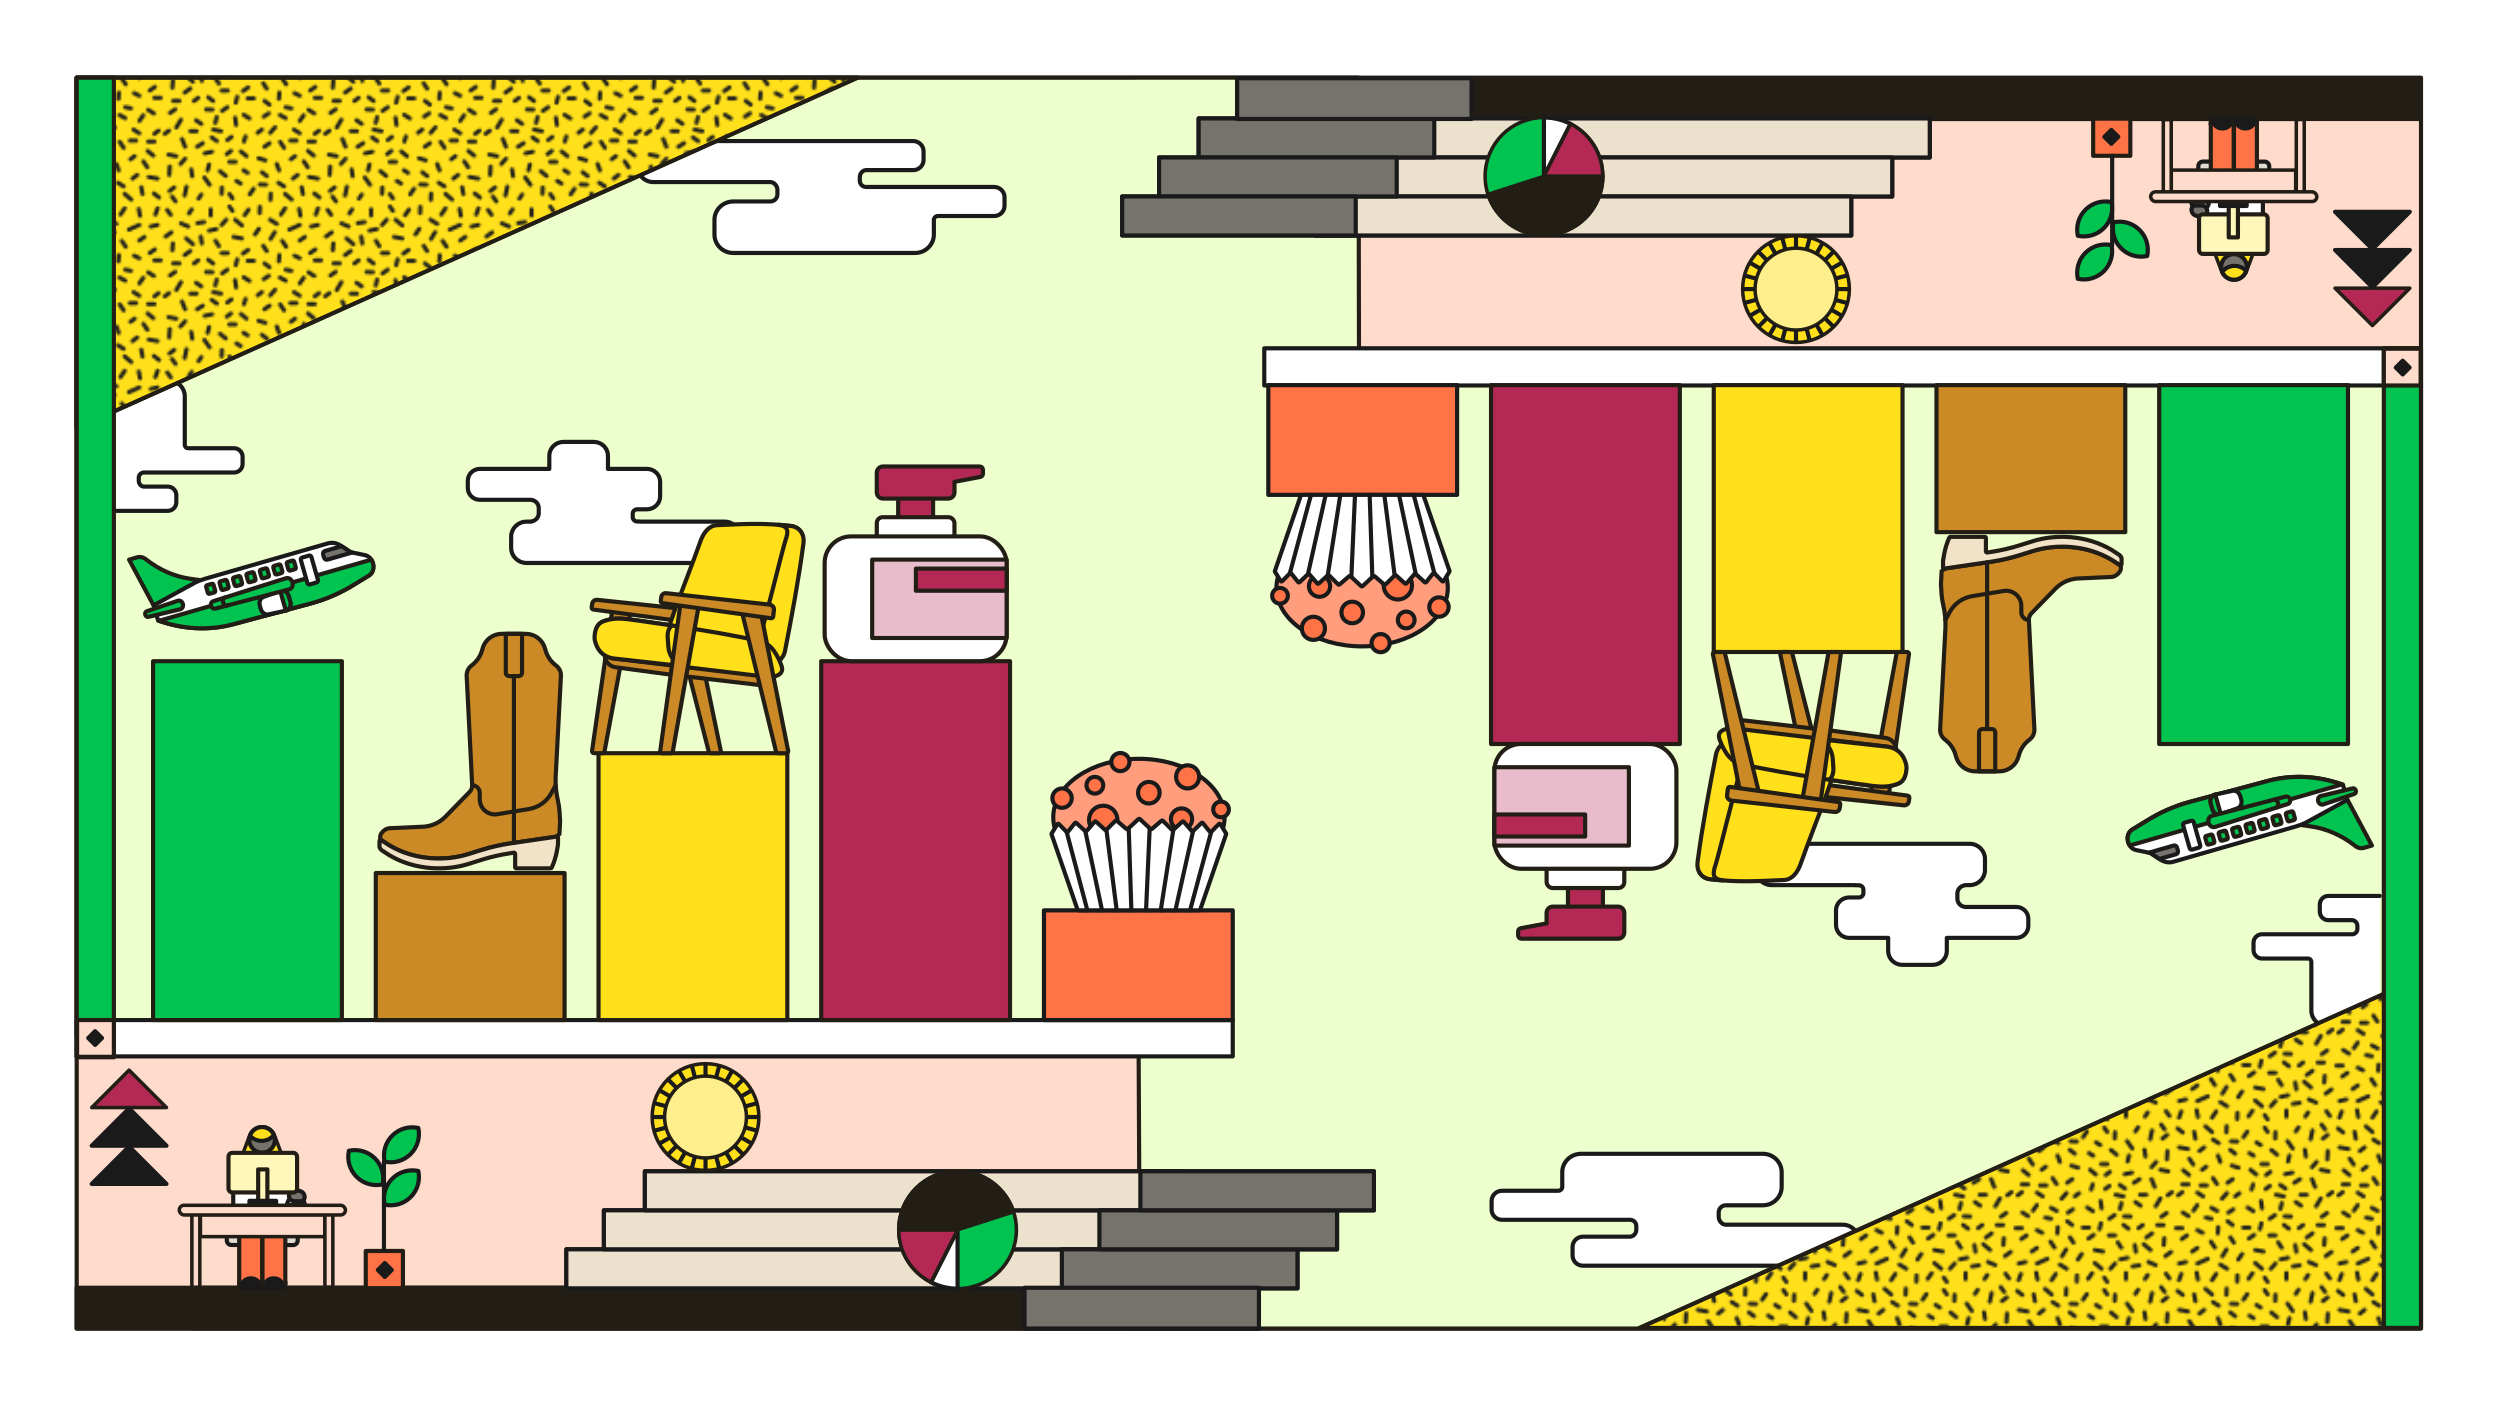 <?xml version="1.0" encoding="UTF-8"?>
<svg xmlns="http://www.w3.org/2000/svg" xmlns:xlink="http://www.w3.org/1999/xlink" id="uuid-a3a5f707-e09d-449e-b361-3010d8e7fa22" viewBox="0 0 1200 675">
  <defs>
    <style>.uuid-98e12ad3-9e3a-4e94-8562-61745470ed74,.uuid-fd0d1784-5a92-408f-b465-d9e2240564ac,.uuid-c2831389-42dd-4e44-ac3e-df5d6ef63d9a,.uuid-2700eecf-a2b2-4296-beb2-46c67eca5f29,.uuid-50718d9a-58e4-41f5-8516-4671ef0a0092,.uuid-51bc0dd3-0507-4527-9929-744531f9fd42,.uuid-0f1e5941-fa18-4a50-9992-65b695e856c7,.uuid-d99275e9-65a9-45c9-89d7-63e42c4187f6,.uuid-cc7d2610-ec6a-49a4-bc17-9b4bd8b31505,.uuid-db3f2b65-a7a3-44e8-8bfe-bd3ef75b65be,.uuid-e2f34ef1-1a4f-412c-9305-3bba90e84b04,.uuid-330d10b2-a09b-4dd8-8382-d842b7993015,.uuid-6132c98b-6acd-4b65-b149-0c3b82e9137d,.uuid-d3184042-9d63-4518-af48-399ac9892b68,.uuid-5ec7da18-7dc1-42cc-ac40-1115b9065ab4,.uuid-4db0afc2-ef21-4790-b449-a4f5f760de48,.uuid-739037d1-db0f-4528-b203-a896687cb36d,.uuid-2234dede-0d41-4056-87cc-3408e771bf63,.uuid-da7e6af9-666c-4405-a983-8da087a3189a,.uuid-58c01aa4-c28b-443b-b587-3e86001382c6,.uuid-36d04fcd-2693-4724-a88e-7edb72fac1b5,.uuid-36a90c11-0dcb-4009-b46e-2ec0572e1ec0,.uuid-2cbbcb4d-a863-4f16-bb08-3d1b99620f52,.uuid-08108534-7683-498e-8827-4a9ed27e208c,.uuid-c3a74730-ed34-4114-a1a0-cd1bcbd0fb7d,.uuid-ae35c5c2-cc46-439d-817c-af9bb065d18b,.uuid-ab0162ef-3ca9-45df-a03b-82d46f8f5005,.uuid-db0a9f7a-c42c-4ea0-ba0e-943464c5b57f,.uuid-21bf59f6-fec2-420b-8111-64711462e6a4,.uuid-04fb5e83-ad46-4afd-8c4c-bcd98b9e74c1,.uuid-61ce6f9e-bf5b-4e23-b288-1e695ea028ae,.uuid-0d13d5e1-efc4-41de-aded-3586197d5a3e,.uuid-a51e7873-6216-4330-aea7-268a686cdb24{stroke-linecap:round;stroke-linejoin:round;}.uuid-98e12ad3-9e3a-4e94-8562-61745470ed74,.uuid-fd0d1784-5a92-408f-b465-d9e2240564ac,.uuid-c2831389-42dd-4e44-ac3e-df5d6ef63d9a,.uuid-51bc0dd3-0507-4527-9929-744531f9fd42,.uuid-cc7d2610-ec6a-49a4-bc17-9b4bd8b31505,.uuid-330d10b2-a09b-4dd8-8382-d842b7993015,.uuid-6132c98b-6acd-4b65-b149-0c3b82e9137d,.uuid-d3184042-9d63-4518-af48-399ac9892b68,.uuid-5ec7da18-7dc1-42cc-ac40-1115b9065ab4,.uuid-4db0afc2-ef21-4790-b449-a4f5f760de48,.uuid-da7e6af9-666c-4405-a983-8da087a3189a,.uuid-58c01aa4-c28b-443b-b587-3e86001382c6,.uuid-36d04fcd-2693-4724-a88e-7edb72fac1b5,.uuid-08108534-7683-498e-8827-4a9ed27e208c,.uuid-c3a74730-ed34-4114-a1a0-cd1bcbd0fb7d,.uuid-ae35c5c2-cc46-439d-817c-af9bb065d18b,.uuid-21bf59f6-fec2-420b-8111-64711462e6a4,.uuid-04fb5e83-ad46-4afd-8c4c-bcd98b9e74c1,.uuid-61ce6f9e-bf5b-4e23-b288-1e695ea028ae,.uuid-0d13d5e1-efc4-41de-aded-3586197d5a3e,.uuid-a51e7873-6216-4330-aea7-268a686cdb24{stroke:#231e15;}.uuid-98e12ad3-9e3a-4e94-8562-61745470ed74,.uuid-fd0d1784-5a92-408f-b465-d9e2240564ac,.uuid-c2831389-42dd-4e44-ac3e-df5d6ef63d9a,.uuid-51bc0dd3-0507-4527-9929-744531f9fd42,.uuid-330d10b2-a09b-4dd8-8382-d842b7993015,.uuid-5ec7da18-7dc1-42cc-ac40-1115b9065ab4,.uuid-58c01aa4-c28b-443b-b587-3e86001382c6,.uuid-ae35c5c2-cc46-439d-817c-af9bb065d18b{stroke-width:1.7px;}.uuid-98e12ad3-9e3a-4e94-8562-61745470ed74,.uuid-0d13d5e1-efc4-41de-aded-3586197d5a3e{fill:#ffdbcc;}.uuid-fd0d1784-5a92-408f-b465-d9e2240564ac,.uuid-36d04fcd-2693-4724-a88e-7edb72fac1b5{fill:#b42855;}.uuid-c2831389-42dd-4e44-ac3e-df5d6ef63d9a{fill:url(#uuid-cbd2d8d2-649a-4747-90ff-6a7742732080);}.uuid-c1bac519-9027-4be6-9244-5e665dad7ca6,.uuid-50718d9a-58e4-41f5-8516-4671ef0a0092,.uuid-d99275e9-65a9-45c9-89d7-63e42c4187f6,.uuid-da7e6af9-666c-4405-a983-8da087a3189a{fill:none;}.uuid-c1bac519-9027-4be6-9244-5e665dad7ca6,.uuid-f98dace1-92af-424b-a71c-9fe9237990d4,.uuid-f8fd3f07-9544-4620-90c5-07d0b05c3d10{stroke-width:0px;}.uuid-2700eecf-a2b2-4296-beb2-46c67eca5f29,.uuid-50718d9a-58e4-41f5-8516-4671ef0a0092,.uuid-0f1e5941-fa18-4a50-9992-65b695e856c7,.uuid-d99275e9-65a9-45c9-89d7-63e42c4187f6,.uuid-cc7d2610-ec6a-49a4-bc17-9b4bd8b31505,.uuid-db3f2b65-a7a3-44e8-8bfe-bd3ef75b65be,.uuid-e2f34ef1-1a4f-412c-9305-3bba90e84b04,.uuid-6132c98b-6acd-4b65-b149-0c3b82e9137d,.uuid-d3184042-9d63-4518-af48-399ac9892b68,.uuid-4db0afc2-ef21-4790-b449-a4f5f760de48,.uuid-739037d1-db0f-4528-b203-a896687cb36d,.uuid-2234dede-0d41-4056-87cc-3408e771bf63,.uuid-da7e6af9-666c-4405-a983-8da087a3189a,.uuid-36d04fcd-2693-4724-a88e-7edb72fac1b5,.uuid-36a90c11-0dcb-4009-b46e-2ec0572e1ec0,.uuid-2cbbcb4d-a863-4f16-bb08-3d1b99620f52,.uuid-08108534-7683-498e-8827-4a9ed27e208c,.uuid-c3a74730-ed34-4114-a1a0-cd1bcbd0fb7d,.uuid-ab0162ef-3ca9-45df-a03b-82d46f8f5005,.uuid-db0a9f7a-c42c-4ea0-ba0e-943464c5b57f,.uuid-21bf59f6-fec2-420b-8111-64711462e6a4,.uuid-04fb5e83-ad46-4afd-8c4c-bcd98b9e74c1,.uuid-61ce6f9e-bf5b-4e23-b288-1e695ea028ae,.uuid-0d13d5e1-efc4-41de-aded-3586197d5a3e,.uuid-a51e7873-6216-4330-aea7-268a686cdb24{stroke-width:2px;}.uuid-2700eecf-a2b2-4296-beb2-46c67eca5f29,.uuid-0f1e5941-fa18-4a50-9992-65b695e856c7,.uuid-d99275e9-65a9-45c9-89d7-63e42c4187f6,.uuid-db3f2b65-a7a3-44e8-8bfe-bd3ef75b65be,.uuid-e2f34ef1-1a4f-412c-9305-3bba90e84b04,.uuid-739037d1-db0f-4528-b203-a896687cb36d,.uuid-2234dede-0d41-4056-87cc-3408e771bf63,.uuid-36a90c11-0dcb-4009-b46e-2ec0572e1ec0,.uuid-2cbbcb4d-a863-4f16-bb08-3d1b99620f52,.uuid-ab0162ef-3ca9-45df-a03b-82d46f8f5005,.uuid-db0a9f7a-c42c-4ea0-ba0e-943464c5b57f{stroke:#1a1a1a;}.uuid-2700eecf-a2b2-4296-beb2-46c67eca5f29,.uuid-c3a74730-ed34-4114-a1a0-cd1bcbd0fb7d{fill:#ff7346;}.uuid-50718d9a-58e4-41f5-8516-4671ef0a0092{stroke:#20201d;}.uuid-51bc0dd3-0507-4527-9929-744531f9fd42,.uuid-739037d1-db0f-4528-b203-a896687cb36d,.uuid-21bf59f6-fec2-420b-8111-64711462e6a4{fill:#00c350;}.uuid-f98dace1-92af-424b-a71c-9fe9237990d4,.uuid-330d10b2-a09b-4dd8-8382-d842b7993015,.uuid-08108534-7683-498e-8827-4a9ed27e208c{fill:#231e15;}.uuid-0f1e5941-fa18-4a50-9992-65b695e856c7,.uuid-d3184042-9d63-4518-af48-399ac9892b68,.uuid-ae35c5c2-cc46-439d-817c-af9bb065d18b{fill:#ffe01b;}.uuid-cc7d2610-ec6a-49a4-bc17-9b4bd8b31505,.uuid-f8fd3f07-9544-4620-90c5-07d0b05c3d10{fill:#cb8a25;}.uuid-db3f2b65-a7a3-44e8-8bfe-bd3ef75b65be{fill:#76736d;}.uuid-e2f34ef1-1a4f-412c-9305-3bba90e84b04{fill:#ff9d7d;}.uuid-6132c98b-6acd-4b65-b149-0c3b82e9137d{fill:#edffcc;}.uuid-5ec7da18-7dc1-42cc-ac40-1115b9065ab4{fill:#ffef8c;}.uuid-4db0afc2-ef21-4790-b449-a4f5f760de48{fill:#e8bcca;}.uuid-2234dede-0d41-4056-87cc-3408e771bf63{fill:#e0dcd1;}.uuid-58c01aa4-c28b-443b-b587-3e86001382c6{fill:url(#uuid-2e299e47-f205-4387-bdc6-da3224343e56);}.uuid-36a90c11-0dcb-4009-b46e-2ec0572e1ec0,.uuid-61ce6f9e-bf5b-4e23-b288-1e695ea028ae{fill:#fff;}.uuid-2cbbcb4d-a863-4f16-bb08-3d1b99620f52{fill:#1a1a1a;}.uuid-ab0162ef-3ca9-45df-a03b-82d46f8f5005{fill:#ebe1cd;}.uuid-db0a9f7a-c42c-4ea0-ba0e-943464c5b57f{fill:#ffd467;}.uuid-04fb5e83-ad46-4afd-8c4c-bcd98b9e74c1{fill:#f2e2c8;}.uuid-a51e7873-6216-4330-aea7-268a686cdb24{fill:#fff6ba;}</style>
    <pattern id="uuid-2e299e47-f205-4387-bdc6-da3224343e56" x="0" y="0" width="77" height="77.52" patternTransform="translate(-17051.55 -15841.73) rotate(-180)" patternUnits="userSpaceOnUse" viewBox="0 0 77 77.52">
      <rect class="uuid-c1bac519-9027-4be6-9244-5e665dad7ca6" y="0" width="77" height="77.52"></rect>
      <line class="uuid-50718d9a-58e4-41f5-8516-4671ef0a0092" x1="4.13" y1="13.37" x2="1.38" y2="15.37"></line>
      <line class="uuid-50718d9a-58e4-41f5-8516-4671ef0a0092" x1="5.5" y1="69.81" x2="3.25" y2="71.56"></line>
      <line class="uuid-50718d9a-58e4-41f5-8516-4671ef0a0092" x1="74.5" y1="9.81" x2="71.25" y2="10.56"></line>
      <line class="uuid-50718d9a-58e4-41f5-8516-4671ef0a0092" x1="73.25" y1="21.56" x2="70.75" y2="23.31"></line>
      <line class="uuid-50718d9a-58e4-41f5-8516-4671ef0a0092" x1="76" y1="26.81" x2="73" y2="26.81"></line>
      <line class="uuid-50718d9a-58e4-41f5-8516-4671ef0a0092" x1="72.75" y1="34.31" x2="70" y2="32.56"></line>
      <line class="uuid-50718d9a-58e4-41f5-8516-4671ef0a0092" x1="75" y1="42.56" x2="73" y2="44.06"></line>
      <line class="uuid-50718d9a-58e4-41f5-8516-4671ef0a0092" x1="72.5" y1="54.56" x2="69.75" y2="52.31"></line>
      <line class="uuid-50718d9a-58e4-41f5-8516-4671ef0a0092" x1="74.5" y1="65.56" x2="70.25" y2="64.81"></line>
      <line class="uuid-50718d9a-58e4-41f5-8516-4671ef0a0092" x1="64.75" y1="63.81" x2="62.5" y2="65.56"></line>
      <line class="uuid-50718d9a-58e4-41f5-8516-4671ef0a0092" x1="73" y1="47.81" x2="70" y2="47.81"></line>
      <line class="uuid-50718d9a-58e4-41f5-8516-4671ef0a0092" x1="59.25" y1="20.31" x2="57.36" y2="17.49"></line>
      <line class="uuid-50718d9a-58e4-41f5-8516-4671ef0a0092" x1="26.95" y1="19.97" x2="25.3" y2="17.41"></line>
      <line class="uuid-50718d9a-58e4-41f5-8516-4671ef0a0092" x1="44.29" y1="14.37" x2="46.14" y2="11.69"></line>
      <line class="uuid-50718d9a-58e4-41f5-8516-4671ef0a0092" x1="72.75" y1="72.71" x2="75.25" y2="74.65"></line>
      <line class="uuid-50718d9a-58e4-41f5-8516-4671ef0a0092" x1="67.31" y1="73" x2="66.69" y2="69.72"></line>
      <line class="uuid-50718d9a-58e4-41f5-8516-4671ef0a0092" x1="58.25" y1="50.81" x2="56.36" y2="47.99"></line>
      <line class="uuid-50718d9a-58e4-41f5-8516-4671ef0a0092" x1="49.9" y1="22.38" x2="48.25" y2="19.81"></line>
      <line class="uuid-50718d9a-58e4-41f5-8516-4671ef0a0092" x1="51.69" y1="75.78" x2="51.81" y2="72.78"></line>
      <line class="uuid-50718d9a-58e4-41f5-8516-4671ef0a0092" x1="41.79" y1="73.12" x2="43.64" y2="70.44"></line>
      <line class="uuid-50718d9a-58e4-41f5-8516-4671ef0a0092" x1="33.46" y1="75.05" x2="32.04" y2="73"></line>
      <line class="uuid-50718d9a-58e4-41f5-8516-4671ef0a0092" x1="51.57" y1="43.6" x2="53.92" y2="40.94"></line>
      <line class="uuid-50718d9a-58e4-41f5-8516-4671ef0a0092" x1="17.2" y1="75.19" x2="18.52" y2="73.24"></line>
      <line class="uuid-50718d9a-58e4-41f5-8516-4671ef0a0092" x1="10.5" y1="73.68" x2="11.41" y2="69.46"></line>
      <line class="uuid-50718d9a-58e4-41f5-8516-4671ef0a0092" x1="6.14" y1="76.52" x2="4.47" y2="74.21"></line>
      <line class="uuid-50718d9a-58e4-41f5-8516-4671ef0a0092" x1="28.29" y1="72.86" x2="28.41" y2="69.86"></line>
      <line class="uuid-50718d9a-58e4-41f5-8516-4671ef0a0092" x1="8.75" y1="9.06" x2="12.25" y2="10.56"></line>
      <line class="uuid-50718d9a-58e4-41f5-8516-4671ef0a0092" x1="4.63" y1="21.94" x2="4.88" y2="18.69"></line>
      <line class="uuid-50718d9a-58e4-41f5-8516-4671ef0a0092" x1="9.25" y1="46.56" x2="10.75" y2="50.31"></line>
      <line class="uuid-50718d9a-58e4-41f5-8516-4671ef0a0092" x1="6.5" y1="41.06" x2="8.75" y2="37.31"></line>
      <line class="uuid-50718d9a-58e4-41f5-8516-4671ef0a0092" x1="30.5" y1="7.31" x2="28.25" y2="9.81"></line>
      <line class="uuid-50718d9a-58e4-41f5-8516-4671ef0a0092" x1="34.75" y1="7.31" x2="38" y2="10.06"></line>
      <line class="uuid-50718d9a-58e4-41f5-8516-4671ef0a0092" x1="51.5" y1="7.31" x2="54.75" y2="9.31"></line>
      <line class="uuid-50718d9a-58e4-41f5-8516-4671ef0a0092" x1="53.75" y1="13.31" x2="51.75" y2="16.56"></line>
      <line class="uuid-50718d9a-58e4-41f5-8516-4671ef0a0092" x1="60.75" y1="12.06" x2="65.75" y2="9.81"></line>
      <line class="uuid-50718d9a-58e4-41f5-8516-4671ef0a0092" x1="68.25" y1="15.56" x2="65.75" y2="17.31"></line>
      <line class="uuid-50718d9a-58e4-41f5-8516-4671ef0a0092" x1="23.03" y1="2.3" x2="23.03" y2="5.3"></line>
      <line class="uuid-50718d9a-58e4-41f5-8516-4671ef0a0092" x1="19.88" y1="8.44" x2="16.63" y2="8.94"></line>
      <line class="uuid-50718d9a-58e4-41f5-8516-4671ef0a0092" x1="18.27" y1="15.44" x2="18.77" y2="18.69"></line>
      <line class="uuid-50718d9a-58e4-41f5-8516-4671ef0a0092" x1="22.25" y1="12.56" x2="25.75" y2="11.81"></line>
      <line class="uuid-50718d9a-58e4-41f5-8516-4671ef0a0092" x1="10.5" y1="24.31" x2="13.25" y2="22.31"></line>
      <line class="uuid-50718d9a-58e4-41f5-8516-4671ef0a0092" x1="3.13" y1="63.81" x2="3.38" y2="59.81"></line>
      <line class="uuid-50718d9a-58e4-41f5-8516-4671ef0a0092" x1="8.5" y1="58.56" x2="10.75" y2="56.06"></line>
      <line class="uuid-50718d9a-58e4-41f5-8516-4671ef0a0092" x1="22.5" y1="68.56" x2="20" y2="65.06"></line>
      <line class="uuid-50718d9a-58e4-41f5-8516-4671ef0a0092" x1="31" y1="31.31" x2="28.5" y2="33.06"></line>
      <line class="uuid-50718d9a-58e4-41f5-8516-4671ef0a0092" x1="59" y1="36.56" x2="56.25" y2="35.06"></line>
      <line class="uuid-50718d9a-58e4-41f5-8516-4671ef0a0092" x1="28" y1="42.81" x2="24.25" y2="42.06"></line>
      <line class="uuid-50718d9a-58e4-41f5-8516-4671ef0a0092" x1="32.75" y1="52.31" x2="30.75" y2="53.81"></line>
      <line class="uuid-50718d9a-58e4-41f5-8516-4671ef0a0092" x1="30.25" y1="64.31" x2="27.5" y2="62.06"></line>
      <line class="uuid-50718d9a-58e4-41f5-8516-4671ef0a0092" x1="37.38" y1="67.94" x2="35.38" y2="66.69"></line>
      <line class="uuid-50718d9a-58e4-41f5-8516-4671ef0a0092" x1="34.96" y1="57.56" x2="31.96" y2="57.56"></line>
      <line class="uuid-50718d9a-58e4-41f5-8516-4671ef0a0092" x1="41" y1="21.81" x2="38.5" y2="23.56"></line>
      <line class="uuid-50718d9a-58e4-41f5-8516-4671ef0a0092" x1="43.75" y1="27.06" x2="40.75" y2="27.06"></line>
      <line class="uuid-50718d9a-58e4-41f5-8516-4671ef0a0092" x1="41.63" y1="36.69" x2="38.88" y2="34.94"></line>
      <line class="uuid-50718d9a-58e4-41f5-8516-4671ef0a0092" x1="39.75" y1="45.31" x2="39" y2="47.81"></line>
      <line class="uuid-50718d9a-58e4-41f5-8516-4671ef0a0092" x1="40.25" y1="54.81" x2="37.5" y2="52.56"></line>
      <line class="uuid-50718d9a-58e4-41f5-8516-4671ef0a0092" x1="40.75" y1="62.81" x2="38.75" y2="61.56"></line>
      <line class="uuid-50718d9a-58e4-41f5-8516-4671ef0a0092" x1="64.22" y1="47.33" x2="61.22" y2="47.33"></line>
      <line class="uuid-50718d9a-58e4-41f5-8516-4671ef0a0092" x1="23.5" y1="45.81" x2="26" y2="47.56"></line>
      <line class="uuid-50718d9a-58e4-41f5-8516-4671ef0a0092" x1="28.25" y1="23.31" x2="31.25" y2="23.31"></line>
      <line class="uuid-50718d9a-58e4-41f5-8516-4671ef0a0092" x1="16" y1="37.56" x2="18.5" y2="39.31"></line>
      <line class="uuid-50718d9a-58e4-41f5-8516-4671ef0a0092" x1="13.25" y1="42.81" x2="16.25" y2="42.81"></line>
      <line class="uuid-50718d9a-58e4-41f5-8516-4671ef0a0092" x1="16.5" y1="50.31" x2="19.25" y2="48.56"></line>
      <line class="uuid-50718d9a-58e4-41f5-8516-4671ef0a0092" x1="48.5" y1="35.81" x2="50.88" y2="34.25"></line>
      <line class="uuid-50718d9a-58e4-41f5-8516-4671ef0a0092" x1="48.84" y1="28.28" x2="51.22" y2="30.1"></line>
      <line class="uuid-50718d9a-58e4-41f5-8516-4671ef0a0092" x1="55.97" y1="24.3" x2="55.75" y2="27.31"></line>
      <line class="uuid-50718d9a-58e4-41f5-8516-4671ef0a0092" x1="46.59" y1="68.38" x2="49.63" y2="68.5"></line>
      <line class="uuid-50718d9a-58e4-41f5-8516-4671ef0a0092" x1="47.59" y1="62.53" x2="49.97" y2="64.35"></line>
      <line class="uuid-50718d9a-58e4-41f5-8516-4671ef0a0092" x1="54.72" y1="58.55" x2="55.85" y2="61.61"></line>
      <line class="uuid-50718d9a-58e4-41f5-8516-4671ef0a0092" x1="51.28" y1="48.56" x2="48.78" y2="50.31"></line>
      <line class="uuid-50718d9a-58e4-41f5-8516-4671ef0a0092" x1="49.25" y1="56.81" x2="46" y2="55.81"></line>
      <line class="uuid-50718d9a-58e4-41f5-8516-4671ef0a0092" x1="58.25" y1="69.31" x2="55.5" y2="67.56"></line>
      <line class="uuid-50718d9a-58e4-41f5-8516-4671ef0a0092" x1="65.75" y1="43.81" x2="63" y2="42.06"></line>
      <line class="uuid-50718d9a-58e4-41f5-8516-4671ef0a0092" x1="63.5" y1="54.81" x2="61.5" y2="56.31"></line>
      <line class="uuid-50718d9a-58e4-41f5-8516-4671ef0a0092" x1="20.84" y1="32.38" x2="23.88" y2="32.5"></line>
      <line class="uuid-50718d9a-58e4-41f5-8516-4671ef0a0092" x1="21.84" y1="26.53" x2="24.22" y2="28.35"></line>
      <line class="uuid-50718d9a-58e4-41f5-8516-4671ef0a0092" x1="59" y1="31.31" x2="61.72" y2="31.85"></line>
      <line class="uuid-50718d9a-58e4-41f5-8516-4671ef0a0092" x1="13.66" y1="61.19" x2="14.16" y2="64.44"></line>
      <line class="uuid-50718d9a-58e4-41f5-8516-4671ef0a0092" x1="20.15" y1="53.44" x2="23.65" y2="52.69"></line>
      <line class="uuid-50718d9a-58e4-41f5-8516-4671ef0a0092" x1="34" y1="15.56" x2="38" y2="16.31"></line>
      <line class="uuid-50718d9a-58e4-41f5-8516-4671ef0a0092" x1="34.72" y1="36.33" x2="35.22" y2="39.83"></line>
      <line class="uuid-50718d9a-58e4-41f5-8516-4671ef0a0092" x1="65.75" y1="25.81" x2="63.25" y2="24.56"></line>
      <line class="uuid-50718d9a-58e4-41f5-8516-4671ef0a0092" x1="11.25" y1="16.31" x2="14.5" y2="19.06"></line>
      <line class="uuid-50718d9a-58e4-41f5-8516-4671ef0a0092" x1="6" y1="32.31" x2="3.5" y2="34.06"></line>
      <line class="uuid-50718d9a-58e4-41f5-8516-4671ef0a0092" x1="17" y1="26.81" x2="15" y2="28.31"></line>
      <line class="uuid-50718d9a-58e4-41f5-8516-4671ef0a0092" x1="39.32" y1="5.14" x2="41.18" y2="2.46"></line>
      <line class="uuid-50718d9a-58e4-41f5-8516-4671ef0a0092" x1="65.79" y1="37.87" x2="67.64" y2="35.19"></line>
      <line class="uuid-50718d9a-58e4-41f5-8516-4671ef0a0092" x1="35.04" y1="29.12" x2="35.75" y2="26.31"></line>
      <line class="uuid-50718d9a-58e4-41f5-8516-4671ef0a0092" x1="21.54" y1="61.62" x2="22.25" y2="58.81"></line>
      <line class="uuid-50718d9a-58e4-41f5-8516-4671ef0a0092" x1="33" y1="45.56" x2="31" y2="47.06"></line>
      <line class="uuid-50718d9a-58e4-41f5-8516-4671ef0a0092" x1="8" y1="28.28" x2="5" y2="28.28"></line>
      <line class="uuid-50718d9a-58e4-41f5-8516-4671ef0a0092" x1="3" y1="42.56" x2="1" y2="44.06"></line>
      <line class="uuid-50718d9a-58e4-41f5-8516-4671ef0a0092" x1="73.44" y1="4.81" x2="74.56" y2="1.85"></line>
      <line class="uuid-50718d9a-58e4-41f5-8516-4671ef0a0092" x1="66.1" y1="5.44" x2="65.48" y2="2.16"></line>
      <line class="uuid-50718d9a-58e4-41f5-8516-4671ef0a0092" x1="46.53" y1="4.14" x2="46.64" y2="1.14"></line>
      <line class="uuid-50718d9a-58e4-41f5-8516-4671ef0a0092" x1="33.46" y1="3.05" x2="32.04" y2="1"></line>
      <line class="uuid-50718d9a-58e4-41f5-8516-4671ef0a0092" x1="12.59" y1="4.31" x2="13.91" y2="2.35"></line>
      <line class="uuid-50718d9a-58e4-41f5-8516-4671ef0a0092" x1="3.83" y1="4.95" x2="2.17" y2="2.64"></line>
      <line class="uuid-50718d9a-58e4-41f5-8516-4671ef0a0092" x1="6.5" y1="54.81" x2="2.75" y2="54.06"></line>
      <line class="uuid-50718d9a-58e4-41f5-8516-4671ef0a0092" x1="69.62" y1="60.15" x2="67.72" y2="57.33"></line>
      <line class="uuid-50718d9a-58e4-41f5-8516-4671ef0a0092" x1="25.22" y1="38.83" x2="25.91" y2="36.04"></line>
      <line class="uuid-50718d9a-58e4-41f5-8516-4671ef0a0092" x1="47.59" y1="42.06" x2="45.59" y2="43.56"></line>
      <line class="uuid-50718d9a-58e4-41f5-8516-4671ef0a0092" x1="56.72" y1="4.83" x2="58.72" y2="1.83"></line>
      <line class="uuid-50718d9a-58e4-41f5-8516-4671ef0a0092" x1="58.72" y1="72.92" x2="61.88" y2="75.65"></line>
    </pattern>
    <pattern id="uuid-cbd2d8d2-649a-4747-90ff-6a7742732080" patternTransform="translate(-5157.9 -2475.85)" xlink:href="#uuid-2e299e47-f205-4387-bdc6-da3224343e56"></pattern>
  </defs>
  <rect class="uuid-0d13d5e1-efc4-41de-aded-3586197d5a3e" x="36.81" y="37.3" width="1125.27" height="600.4"></rect>
  <polygon class="uuid-6132c98b-6acd-4b65-b149-0c3b82e9137d" points="655.36 180.72 655.36 177.67 1161.8 177.67 1161.8 637.67 547.18 637.7 546.49 492.53 543.25 492.53 543.25 497.3 36.81 497.3 36.81 37.3 248.63 37.31 652.07 37.28 652.33 177.43 655.36 180.72"></polygon>
  <path class="uuid-36a90c11-0dcb-4009-b46e-2ec0572e1ec0" d="M477.19,89.75h-60.12s-1.32,0-1.32,0c-1.45,0-2.67-1.01-2.97-2.35-.04-.2-.07-.41-.07-.63v-1.84c0-1.64,1.38-3.28,3.05-3.28h1.31s2.73,0,2.73,0h.06s18.46,0,18.46,0c2.75,0,4.99-2.2,4.99-4.89v-4.16c0-2.69-2.25-4.89-4.99-4.89h-66.01s-.02,0-.02,0h-58.77c-4.01,0-7.3,3.21-7.3,7.14v5.4c0,3.93,3.28,7.14,7.3,7.14h53.92,0s2.27,0,2.27,0c1.9,0,3.45,1.88,3.45,3.74v2.2c0,1.86-1.55,3.38-3.46,3.38h-2.26s0,0,0,0h-15.49c-4.95,0-9.01,3.97-9.01,8.82v7.07c0,4.85,4.05,8.82,9.01,8.82h87.29c4.95,0,9.01-3.97,9.01-8.82v-7.07s0,0,0,0c.02-1.03.87-1.85,1.92-1.85h27.01c2.75,0,4.99-2.2,4.99-4.89v-4.16c0-2.68-2.24-4.88-4.99-4.88Z"></path>
  <path class="uuid-36a90c11-0dcb-4009-b46e-2ec0572e1ec0" d="M347.82,270.22c4.05,0,7.36-3.24,7.36-7.2v-5.43c0-3.96-3.31-7.2-7.36-7.2h-40.35s0-.07,0-.07h-1.58c-1.21,0-2.19-.96-2.19-2.14v-1.58c0-1.18.98-2.14,2.19-2.14h4.66c3.47,0,6.31-2.78,6.31-6.17v-7.05c0-3.4-2.84-6.17-6.31-6.17h-18.73s0-6.32,0-6.32c0-3.65-3.05-6.63-6.78-6.63h-14.59c-3.73,0-6.78,2.99-6.78,6.63v6.32s-33.33,0-33.33,0c-3.18,0-5.79,2.55-5.79,5.66v3.52c0,3.12,2.61,5.66,5.79,5.66h24.72s0,.04,0,.04c1.99.25,3.54,1.92,3.54,3.93v2.47c0,2.01-1.55,3.68-3.54,3.93v.11s-2.35,0-2.35,0c-4.05,0-7.36,3.24-7.36,7.2v5.43c0,3.96,3.31,7.2,7.36,7.2h95.09Z"></path>
  <rect class="uuid-08108534-7683-498e-8827-4a9ed27e208c" x="92.54" y="618.13" width="511.58" height="19.54"></rect>
  <rect class="uuid-ab0162ef-3ca9-45df-a03b-82d46f8f5005" x="271.85" y="599.67" width="294.93" height="18.73"></rect>
  <rect class="uuid-ab0162ef-3ca9-45df-a03b-82d46f8f5005" x="289.87" y="580.94" width="276.91" height="18.73"></rect>
  <rect class="uuid-ab0162ef-3ca9-45df-a03b-82d46f8f5005" x="309.54" y="562.22" width="257.24" height="18.73"></rect>
  <rect class="uuid-db3f2b65-a7a3-44e8-8bfe-bd3ef75b65be" x="509.69" y="599.67" width="113.09" height="18.73"></rect>
  <rect class="uuid-db3f2b65-a7a3-44e8-8bfe-bd3ef75b65be" x="527.71" y="580.94" width="114.07" height="18.73"></rect>
  <rect class="uuid-db3f2b65-a7a3-44e8-8bfe-bd3ef75b65be" x="547.38" y="562.22" width="112.1" height="18.73"></rect>
  <rect class="uuid-db3f2b65-a7a3-44e8-8bfe-bd3ef75b65be" x="542.98" y="618.13" width="61.31" height="19.54"></rect>
  <rect class="uuid-36a90c11-0dcb-4009-b46e-2ec0572e1ec0" x="36.81" y="489.63" width="554.91" height="17.44"></rect>
  <path class="uuid-36a90c11-0dcb-4009-b46e-2ec0572e1ec0" d="M55.84,245.21h24.71c2.25,0,4.08-1.84,4.08-4.08v-3.48c0-2.25-1.84-4.08-4.08-4.08h-8.16s-2.23,0-2.23,0h-1.07c-1.37,0-2.49-1.37-2.49-2.74v-1.54c0-.18.02-.36.06-.53.24-1.12,1.25-1.96,2.43-1.96h43.28c2.24,0,4.08-1.84,4.08-4.08v-3.48c0-2.25-1.84-4.09-4.09-4.09h-22.1c-.86,0-1.56-.69-1.57-1.55v-23.42c0-4.05-3.32-7.37-7.37-7.37h-25.45"></path>
  <rect class="uuid-08108534-7683-498e-8827-4a9ed27e208c" x="36.81" y="618.13" width="567.31" height="19.57"></rect>
  <rect class="uuid-ab0162ef-3ca9-45df-a03b-82d46f8f5005" x="271.85" y="599.67" width="294.93" height="18.73"></rect>
  <rect class="uuid-ab0162ef-3ca9-45df-a03b-82d46f8f5005" x="289.87" y="580.94" width="276.91" height="18.73"></rect>
  <rect class="uuid-ab0162ef-3ca9-45df-a03b-82d46f8f5005" x="309.54" y="562.22" width="257.24" height="18.73"></rect>
  <path class="uuid-36a90c11-0dcb-4009-b46e-2ec0572e1ec0" d="M720.95,585.5h60.12s1.32,0,1.32,0c1.45,0,2.67,1.01,2.97,2.35.04.2.07.41.07.63v1.84c0,1.64-1.38,3.28-3.05,3.28h-1.31s-2.73,0-2.73,0h-.06s-18.46,0-18.46,0c-2.75,0-4.99,2.2-4.99,4.89v4.16c0,2.69,2.25,4.89,4.99,4.89h66.01s.02,0,.02,0h58.77c4.01,0,7.3-3.21,7.3-7.14v-5.4c0-3.93-3.28-7.14-7.3-7.14h-53.92,0s-2.27,0-2.27,0c-1.9,0-3.45-1.88-3.45-3.74v-2.2c0-1.86,1.55-3.38,3.46-3.38h2.26s0,0,0,0h15.49c4.95,0,9.01-3.97,9.01-8.82v-7.07c0-4.85-4.05-8.82-9.01-8.82h-87.29c-4.95,0-9.01,3.97-9.01,8.82v7.07s0,0,0,0c-.02,1.03-.87,1.85-1.92,1.85h-27.01c-2.75,0-4.99,2.2-4.99,4.89v4.16c0,2.68,2.24,4.88,4.99,4.88Z"></path>
  <rect class="uuid-db3f2b65-a7a3-44e8-8bfe-bd3ef75b65be" x="509.69" y="599.67" width="113.09" height="18.73"></rect>
  <rect class="uuid-db3f2b65-a7a3-44e8-8bfe-bd3ef75b65be" x="527.71" y="580.94" width="114.07" height="18.73"></rect>
  <rect class="uuid-db3f2b65-a7a3-44e8-8bfe-bd3ef75b65be" x="547.38" y="562.22" width="112.1" height="18.73"></rect>
  <rect class="uuid-db3f2b65-a7a3-44e8-8bfe-bd3ef75b65be" x="491.78" y="618.13" width="112.5" height="19.54"></rect>
  <rect class="uuid-36a90c11-0dcb-4009-b46e-2ec0572e1ec0" x="606.86" y="167.19" width="555.04" height="17.84" transform="translate(1768.75 352.22) rotate(180)"></rect>
  <rect class="uuid-d3184042-9d63-4518-af48-399ac9892b68" x="287.29" y="361.53" width="90.62" height="128.1"></rect>
  <rect class="uuid-36d04fcd-2693-4724-a88e-7edb72fac1b5" x="394.19" y="317.38" width="90.62" height="172.25"></rect>
  <rect class="uuid-2700eecf-a2b2-4296-beb2-46c67eca5f29" x="501.1" y="436.97" width="90.62" height="52.67"></rect>
  <rect class="uuid-21bf59f6-fec2-420b-8111-64711462e6a4" x="73.48" y="317.38" width="90.62" height="172.25"></rect>
  <path class="uuid-36a90c11-0dcb-4009-b46e-2ec0572e1ec0" d="M1142.3,430.04h-24.71c-2.25,0-4.08,1.84-4.08,4.08v3.48c0,2.25,1.84,4.08,4.08,4.08h8.16s2.23,0,2.23,0h1.07c1.37,0,2.49,1.37,2.49,2.74v1.54c0,.18-.02.36-.06.53-.24,1.12-1.25,1.96-2.43,1.96h-43.28c-2.24,0-4.08,1.84-4.08,4.08v3.48c0,2.25,1.84,4.09,4.09,4.09h22.1c.86,0,1.56.69,1.57,1.55v23.42c0,4.05,3.32,7.37,7.37,7.37h25.45"></path>
  <rect class="uuid-cc7d2610-ec6a-49a4-bc17-9b4bd8b31505" x="180.38" y="419.06" width="90.62" height="70.57"></rect>
  <polygon class="uuid-d3184042-9d63-4518-af48-399ac9892b68" points="786.85 637.43 1161.8 469.16 1161.8 637.43 833.94 637.43 786.85 637.43"></polygon>
  <polygon class="uuid-58c01aa4-c28b-443b-b587-3e86001382c6" points="786.85 637.43 1161.8 469.16 1161.8 637.43 833.94 637.43 786.85 637.43"></polygon>
  <polygon class="uuid-d3184042-9d63-4518-af48-399ac9892b68" points="411.71 37.28 36.76 205.55 36.76 37.28 364.63 37.28 411.71 37.28"></polygon>
  <polygon class="uuid-c2831389-42dd-4e44-ac3e-df5d6ef63d9a" points="411.71 37.28 36.76 205.55 36.76 37.28 364.63 37.28 411.71 37.28"></polygon>
  <rect class="uuid-21bf59f6-fec2-420b-8111-64711462e6a4" x="36.81" y="37.29" width="17.84" height="470.18" transform="translate(91.47 544.77) rotate(180)"></rect>
  <rect class="uuid-0d13d5e1-efc4-41de-aded-3586197d5a3e" x="37" y="489.63" width="17.66" height="17.66" transform="translate(91.66 996.91) rotate(180)"></rect>
  <rect class="uuid-2cbbcb4d-a863-4f16-bb08-3d1b99620f52" x="43.31" y="495.93" width="4.67" height="4.67" transform="translate(-339 178.27) rotate(-45.01)"></rect>
  <rect class="uuid-21bf59f6-fec2-420b-8111-64711462e6a4" x="1144.24" y="167.19" width="17.84" height="470.18"></rect>
  <rect class="uuid-0d13d5e1-efc4-41de-aded-3586197d5a3e" x="1144.24" y="167.38" width="17.66" height="17.66"></rect>
  <rect class="uuid-2cbbcb4d-a863-4f16-bb08-3d1b99620f52" x="1150.92" y="174.06" width="4.67" height="4.67" transform="translate(2093.37 -514.48) rotate(134.99)"></rect>
  <path class="uuid-f8fd3f07-9544-4620-90c5-07d0b05c3d10" d="M285.18,361.53c-.29,0-.57-.13-.76-.34-.19-.22-.28-.51-.23-.8l10.04-69.82c.04-.27.19-.52.42-.68.17-.12.37-.18.57-.18.07,0,.14,0,.21.02l6.68,1.41c.53.11.88.63.78,1.16l-12.72,68.41c-.09.47-.5.82-.98.82h-4Z"></path>
  <path class="uuid-f98dace1-92af-424b-a71c-9fe9237990d4" d="M295.22,290.71l2.34.49,4.34.92-12.72,68.41h-4l10.04-69.82M295.22,288.71c-.41,0-.81.12-1.15.36-.45.32-.76.81-.83,1.35l-10.04,69.82c-.08.57.09,1.16.47,1.59.38.44.93.69,1.51.69h4c.96,0,1.79-.69,1.97-1.63l12.72-68.41c.2-1.07-.49-2.1-1.55-2.32l-4.34-.92-2.34-.49c-.14-.03-.28-.04-.41-.04h0Z"></path>
  <path class="uuid-f8fd3f07-9544-4620-90c5-07d0b05c3d10" d="M341.17,361.53c-.46,0-.86-.31-.97-.75l-16.61-65.09c-.13-.53.18-1.06.7-1.21l6.57-1.83c.09-.02.18-.04.27-.04.18,0,.36.05.52.15.24.14.4.38.46.65l13.84,66.92c.06.29-.01.6-.2.83-.19.23-.47.37-.78.37h-3.8Z"></path>
  <path class="uuid-f98dace1-92af-424b-a71c-9fe9237990d4" d="M331.13,293.61l13.84,66.92h-3.8l-16.61-65.09,4.07-1.13h0s2.5-.7,2.5-.7M331.13,291.61c-.18,0-.36.02-.54.07l-2.5.7-4.07,1.13c-1.05.29-1.67,1.37-1.4,2.42l16.61,65.09c.23.89,1.02,1.51,1.94,1.51h3.8c.6,0,1.17-.27,1.55-.74s.53-1.08.41-1.67l-13.84-66.92c-.11-.54-.44-1.01-.92-1.3-.32-.19-.68-.29-1.04-.29h0Z"></path>
  <path class="uuid-f8fd3f07-9544-4620-90c5-07d0b05c3d10" d="M336.83,299.51l-51.96-6.92c-.55-.07-.93-.57-.86-1.12l.21-1.61c.14-1.11,1.09-1.94,2.21-1.94.08,0,.16,0,.24.01l50.95,5.39c.27.03.51.16.68.38s.24.48.21.75l-.55,4.21c-.03.26-.17.5-.38.66-.18.13-.39.21-.61.21-.04,0-.09,0-.13,0Z"></path>
  <path class="uuid-f98dace1-92af-424b-a71c-9fe9237990d4" d="M286.43,288.92s.09,0,.13,0l.34.04h0l50.61,5.35-.55,4.21-48.33-6.43h0s-3.63-.48-3.63-.48l.21-1.61c.08-.62.61-1.07,1.22-1.07M286.43,286.92h0c-1.62,0-3,1.21-3.2,2.81l-.21,1.61c-.14,1.09.63,2.1,1.72,2.24l3.63.48s.05,0,.07,0l48.26,6.42c.09.01.18.02.26.02.44,0,.87-.14,1.22-.41.42-.32.7-.8.77-1.33l.55-4.21c.07-.53-.08-1.07-.41-1.5-.33-.42-.82-.69-1.36-.75l-50.61-5.35s-.03,0-.04,0l-.31-.03c-.11-.01-.23-.02-.34-.02h0Z"></path>
  <path class="uuid-d3184042-9d63-4518-af48-399ac9892b68" d="M318.31,310.48c-.82,4.1,1.92,7.59,6.09,7.79,13.86.34,27.73.73,41.59,1.11,4.17.2,8.1-3.1,8.73-7.31,4.15-17.61,6.13-34.92,10.25-51.68,1.28-3.79-1.06-7.39-5.23-7.9-13.22-1.57-22.19-.99-35.47-.41-4.18.18-6.67,3.81-8.13,7.93-7.21,20.32-13.32,33.66-17.83,50.47Z"></path>
  <path class="uuid-f8fd3f07-9544-4620-90c5-07d0b05c3d10" d="M364.72,328.8c-.22,0-.45-.01-.68-.04l-44.43-5.21-24.15-3.27c-1.71-.23-3.24-1.19-4.19-2.64-.95-1.45-1.23-3.23-.76-4.9l.75-2.68c.12-.44.52-.73.96-.73.05,0,.1,0,.16.01l77.36,12.29c.54.08.91.58.83,1.12l-.14,1.03c-.38,2.86-2.84,5.01-5.72,5.01Z"></path>
  <path class="uuid-f98dace1-92af-424b-a71c-9fe9237990d4" d="M292.23,310.33l28.18,4.48,49.19,7.81-.14,1.03c-.32,2.4-2.37,4.14-4.73,4.14-.19,0-.37-.01-.56-.03l-44.43-5.21-24.14-3.26c-2.99-.41-4.94-3.36-4.12-6.27l.75-2.69M292.23,308.33c-.88,0-1.68.59-1.92,1.46l-.75,2.68c-.55,1.94-.22,4.03.89,5.71,1.11,1.69,2.89,2.81,4.89,3.08l24.14,3.26,44.46,5.22c.26.03.53.05.8.05,3.38,0,6.26-2.53,6.71-5.88l.14-1.03c.14-1.08-.6-2.07-1.67-2.24l-49.19-7.81-28.18-4.48c-.11-.02-.21-.02-.32-.02h0Z"></path>
  <path class="uuid-d3184042-9d63-4518-af48-399ac9892b68" d="M362.71,313.01c5.5-18.02,12.23-47.03,14.34-53.69,1.49-4.34,1.49-6.78-3.44-7.4,2.04.15,4.09.33,6.13.57,4.16.51,6.47,4.12,5.95,8.09-2.33,17.72-5.74,35.7-8.81,51.49-.63,4.2-4.56,7.5-8.73,7.31-2.7-.07-7.57-.14-10.26-.22,2.34-1.17,4.22-3.42,4.82-6.15Z"></path>
  <path class="uuid-d3184042-9d63-4518-af48-399ac9892b68" d="M294.76,316.09c-4.15-.46-7.81-4.25-8.13-8.42,0,0-.29.3-.59-3.52-.23-4.17,2.64-5.57,3.64-5.94,3.92-1.44,7.16-1.47,11.31-1.05,0,0,43.32,5.69,64.28,10.75,4.24,1.02,6.94,4.85,8.96,9.42,1.14,2.58,1.17,3.38,1.17,3.38.45,3.07-3.34,4.61-7.49,4.15l-73.14-8.78Z"></path>
  <path class="uuid-d3184042-9d63-4518-af48-399ac9892b68" d="M289.68,298.22c3.92-1.44,7.16-1.47,11.31-1.05,0,0,9.38,1.23,21.53,3.06-1.06.83-2.19,2.42-2.03,5.67.3,4.4.31,4.48.31,4.48.28,4.2,3.12,8.07,6.6,9.34l-32.63-3.63c-4.15-.46-7.61-2.94-8.95-7.66-.27-.96-.72-1.76-.22-4.71.71-4.12,3.08-5.13,4.08-5.5Z"></path>
  <path class="uuid-f8fd3f07-9544-4620-90c5-07d0b05c3d10" d="M317.91,361.53c-.29,0-.56-.12-.75-.34-.19-.22-.28-.51-.24-.79l9.87-71.9c.04-.28.19-.53.42-.68.17-.12.37-.18.57-.18.07,0,.14,0,.22.02l6.68,1.48c.52.12.86.62.77,1.15l-12.52,70.42c-.08.48-.5.83-.98.83h-4.04Z"></path>
  <path class="uuid-f98dace1-92af-424b-a71c-9fe9237990d4" d="M327.79,288.63l6.68,1.48-12.52,70.42h-4.04l9.87-71.91M327.79,286.63c-.41,0-.8.12-1.14.36-.46.32-.76.82-.84,1.37l-9.87,71.91c-.08.57.09,1.15.47,1.59s.93.69,1.51.69h4.04c.97,0,1.8-.7,1.97-1.65l12.52-70.42c.19-1.06-.49-2.07-1.54-2.3l-6.68-1.48c-.14-.03-.29-.05-.43-.05h0Z"></path>
  <path class="uuid-f8fd3f07-9544-4620-90c5-07d0b05c3d10" d="M373.47,361.53c-.46,0-.86-.32-.97-.76l-16.35-66.95c-.13-.52.18-1.05.69-1.2l6.57-1.91c.09-.03.19-.04.28-.04.18,0,.36.05.52.15.24.15.41.39.46.66l13.62,68.87c.06.29-.02.6-.21.83-.19.23-.47.37-.77.37h-3.84Z"></path>
  <path class="uuid-f98dace1-92af-424b-a71c-9fe9237990d4" d="M363.69,291.66l13.62,68.87h-3.84l-16.35-66.95,6.57-1.91M363.69,289.66c-.19,0-.38.03-.56.08l-6.57,1.91c-1.03.3-1.64,1.35-1.38,2.39l16.35,66.95c.22.9,1.02,1.53,1.94,1.53h3.84c.6,0,1.17-.27,1.55-.73s.53-1.07.42-1.66l-13.62-68.87c-.11-.55-.44-1.03-.92-1.32-.32-.19-.68-.29-1.04-.29h0Z"></path>
  <path class="uuid-f8fd3f07-9544-4620-90c5-07d0b05c3d10" d="M370.14,296.77s-.09,0-.14,0l-51.96-7.24c-.54-.08-.92-.57-.85-1.11l.22-1.76c.14-1.1,1.08-1.93,2.18-1.93.08,0,.16,0,.24.01l49.59,5.49c.63.07,1.2.39,1.6.89.4.5.57,1.13.49,1.76l-.21,1.65c0,.07-.02.14-.04.2,0,.04,0,.08,0,.13l-.13,1.04c-.03.27-.17.51-.38.67-.18.13-.39.21-.61.21Z"></path>
  <path class="uuid-f98dace1-92af-424b-a71c-9fe9237990d4" d="M319.58,285.71s.09,0,.13,0l3.12.35h0s46.47,5.15,46.47,5.15c.76.08,1.3.77,1.21,1.53l-.21,1.65c-.01.12-.05.22-.09.33h.04s-.13,1.05-.13,1.05l-25.09-3.5-25.54-3.56h0l-1.33-.19.22-1.76c.08-.61.59-1.05,1.19-1.05M319.58,283.71c-1.61,0-2.98,1.21-3.17,2.8l-.22,1.76c-.14,1.08.63,2.08,1.71,2.23l1.33.19,25.54,3.56,25.09,3.5c.09.01.18.02.28.02.44,0,.87-.14,1.22-.41.42-.33.7-.81.77-1.34l.13-1.04s0-.09.01-.14c.01-.06.02-.13.03-.19l.21-1.66c.11-.9-.13-1.79-.7-2.5-.56-.71-1.37-1.16-2.27-1.26l-46.47-5.14-3.12-.35c-.12-.01-.24-.02-.35-.02h0Z"></path>
  <ellipse class="uuid-e2f34ef1-1a4f-412c-9305-3bba90e84b04" cx="546.68" cy="392.3" rx="41.12" ry="28.07"></ellipse>
  <circle class="uuid-2700eecf-a2b2-4296-beb2-46c67eca5f29" cx="525.53" cy="376.92" r="4.02"></circle>
  <circle class="uuid-2700eecf-a2b2-4296-beb2-46c67eca5f29" cx="537.79" cy="365.79" r="4.36"></circle>
  <circle class="uuid-2700eecf-a2b2-4296-beb2-46c67eca5f29" cx="509.79" cy="383.11" r="4.65"></circle>
  <circle class="uuid-2700eecf-a2b2-4296-beb2-46c67eca5f29" cx="551.44" cy="380.5" r="5.18"></circle>
  <circle class="uuid-2700eecf-a2b2-4296-beb2-46c67eca5f29" cx="529.55" cy="393.55" r="6.82"></circle>
  <circle class="uuid-2700eecf-a2b2-4296-beb2-46c67eca5f29" cx="570.07" cy="372.9" r="5.56"></circle>
  <circle class="uuid-2700eecf-a2b2-4296-beb2-46c67eca5f29" cx="567.13" cy="393.13" r="5.1"></circle>
  <circle class="uuid-2700eecf-a2b2-4296-beb2-46c67eca5f29" cx="586.1" cy="388.52" r="3.77"></circle>
  <path class="uuid-36a90c11-0dcb-4009-b46e-2ec0572e1ec0" d="M588.57,400.16l-2.79-4.58c-.14-.22-.52-.25-.71-.06l-3.69,3.75c-.18.18-.53.17-.69-.03l-3.31-4.17c-.15-.19-.5-.21-.68-.03l-4.01,3.85c-.18.17-.52.16-.67-.02l-3.85-4.45c-.16-.18-.49-.19-.67-.03l-4.31,3.92c-.17.16-.48.15-.65-.01l-4.38-4.35c-.16-.16-.47-.17-.64-.02l-4.61,3.99c-.17.15-.47.14-.63,0l-5.16-4.8c-.17-.16-.47-.16-.64,0l-5.16,4.8c-.16.15-.46.16-.63,0l-4.61-3.99c-.17-.15-.48-.14-.64.02l-4.38,4.35c-.16.16-.48.17-.65.01l-4.31-3.92c-.18-.16-.51-.15-.67.03l-3.86,4.46c-.16.18-.49.19-.67.03l-4.27-3.89c-.19-.17-.53-.15-.68.04l-3.32,4.18c-.16.2-.51.21-.69.03l-3.69-3.75c-.19-.19-.58-.16-.71.06l-2.79,4.58c-.04.07-.05.15-.03.23l12.52,36.33c.05.14.22.24.41.24h58.02c.19,0,.36-.1.41-.24l12.48-36.33c.03-.08.02-.16-.03-.23Z"></path>
  <line class="uuid-d99275e9-65a9-45c9-89d7-63e42c4187f6" x1="511.98" y1="399.28" x2="521.94" y2="436.97"></line>
  <line class="uuid-d99275e9-65a9-45c9-89d7-63e42c4187f6" x1="520.94" y1="398.91" x2="528.98" y2="436.97"></line>
  <line class="uuid-d99275e9-65a9-45c9-89d7-63e42c4187f6" x1="531.08" y1="398.3" x2="536.02" y2="436.97"></line>
  <line class="uuid-d99275e9-65a9-45c9-89d7-63e42c4187f6" x1="541.8" y1="397.92" x2="543.06" y2="436.97"></line>
  <line class="uuid-d99275e9-65a9-45c9-89d7-63e42c4187f6" x1="551.83" y1="397.92" x2="550.1" y2="436.97"></line>
  <line class="uuid-d99275e9-65a9-45c9-89d7-63e42c4187f6" x1="563.2" y1="398.31" x2="557.15" y2="436.97"></line>
  <line class="uuid-d99275e9-65a9-45c9-89d7-63e42c4187f6" x1="572.69" y1="398.9" x2="564.19" y2="436.97"></line>
  <line class="uuid-d99275e9-65a9-45c9-89d7-63e42c4187f6" x1="581.39" y1="399.28" x2="571.23" y2="436.97"></line>
  <rect class="uuid-36d04fcd-2693-4724-a88e-7edb72fac1b5" x="431.12" y="237.39" width="16.76" height="21.73"></rect>
  <rect class="uuid-61ce6f9e-bf5b-4e23-b288-1e695ea028ae" x="420.86" y="248.25" width="37.28" height="21.73" rx="2.84" ry="2.84"></rect>
  <rect class="uuid-61ce6f9e-bf5b-4e23-b288-1e695ea028ae" x="395.83" y="257.47" width="87.35" height="59.9" rx="12.76" ry="12.76"></rect>
  <path class="uuid-36d04fcd-2693-4724-a88e-7edb72fac1b5" d="M471.8,225.44c0-.85-.69-1.53-1.53-1.53h-46.42c-1.65,0-2.99,1.34-2.99,2.99v9.43c0,1.65,1.34,2.99,2.99,2.99h31.31c1.65,0,2.99-1.34,2.99-2.99v-5.06l12.41-2.34c.72-.14,1.25-.77,1.25-1.51v-1.98Z"></path>
  <rect class="uuid-4db0afc2-ef21-4790-b449-a4f5f760de48" x="418.64" y="268.61" width="64.54" height="37.63"></rect>
  <rect class="uuid-36d04fcd-2693-4724-a88e-7edb72fac1b5" x="439.63" y="272.95" width="43.55" height="10.59"></rect>
  <path class="uuid-cc7d2610-ec6a-49a4-bc17-9b4bd8b31505" d="M247.36,304.24h5.01c4.44,0,8.3,3.04,9.33,7.36h0c.75,3.13,2.58,5.91,5.17,7.83h0c1.55,1.16,2.44,3,2.38,4.93l-2.55,48.84c-.12,3.71.24,7.42,1.08,11.04l.07.32c.73,3.12.84,6.36,1.01,9.53l-.33,6.25c-.79.69-1.33,1.23-2.02,1.33l-21.72,3.18c-4.56.69-9.06,1.72-13.46,3.1l-6.74,2.1c-10.41,3.24-25.22,3.17-37.71-4.27l-3.38-2.2c-2.75-1.79.54-6.05,3.82-6.05l14.87-.67c4.4,0,8.62-1.78,11.7-4.93l11.51-11.8c.84-.86,1.29-2.02,1.25-3.22l-2.65-52.56c-.06-1.93.82-3.78,2.38-4.93h0c2.59-1.93,4.41-4.7,5.17-7.83h0c1.04-4.31,4.89-7.36,9.33-7.36h5.01s1.49,0,1.49,0Z"></path>
  <path class="uuid-04fb5e83-ad46-4afd-8c4c-bcd98b9e74c1" d="M267.85,405.07v-3.02c0-.45-.48-.71-.89-.51-.14.07-.3.12-.46.14l-21.72,3.18c-4.56.69-9.06,1.72-13.46,3.09l-6.74,2.1c-10.41,3.24-25.22,3.17-37.71-4.27l-3.38-2.2c-.17-.11-.32-.22-.45-.35-.34-.31-.88-.07-.88.39v2.98c.22.65.65,1.25,1.34,1.7l3.38,2.2c12.49,7.43,27.31,7.51,37.71,4.27l6.74-2.1c4.4-1.37,8.9-2.41,13.46-3.1l1.82-.28c.35-.05.66.22.66.57v6.4c0,.3.24.54.54.54h16.52c.21,0,.4-.12.49-.31,2.48-5.3,3.03-11.44,3.03-11.44Z"></path>
  <path class="uuid-da7e6af9-666c-4405-a983-8da087a3189a" d="M226.64,376.92h0c2.01,0,3.64,1.63,3.64,3.64v3.08c0,4.49,4.03,7.91,8.45,7.18l15.16-2.49c4.54-.75,8.5-3.54,10.72-7.57l2.11-3.83"></path>
  <path class="uuid-da7e6af9-666c-4405-a983-8da087a3189a" d="M242.78,304.24h7.8v18.73c0,.87-.7,1.57-1.57,1.57h-4.65c-.87,0-1.57-.7-1.57-1.57v-18.73h0Z"></path>
  <line class="uuid-da7e6af9-666c-4405-a983-8da087a3189a" x1="246.68" y1="324.54" x2="246.68" y2="404.58"></line>
  <path class="uuid-21bf59f6-fec2-420b-8111-64711462e6a4" d="M73.68,290.54l-11.71-21.9,3.84-1.11c1.5-.43,3.15-.02,4.45,1.11h0c6.29,4.91,13.44,8.05,20.79,9.13l7.03,1.03-14.12,8.77-10.29,2.96Z"></path>
  <path class="uuid-36a90c11-0dcb-4009-b46e-2ec0572e1ec0" d="M98.44,277.8l58.97-16.98c1.99-.57,4.16-.2,6.03,1.03l4.87,3.21,6.75,1.37c4.38.85,5.76,7.48,2.04,9.82l-6.78,4.13c-6.55,4.13-13.61,7.23-21,9.24l-37.14,9.96c-10.81,2.94-22.31,2.66-33.44-.81l-2.83-.88-2.1-7.38,20.28-11.1c1.41-.64,2.87-1.17,4.35-1.6Z"></path>
  <path class="uuid-21bf59f6-fec2-420b-8111-64711462e6a4" d="M78.74,298.76c11.13,3.47,22.63,3.75,33.44.81l37.14-9.96c7.39-2.01,14.45-5.11,21-9.24l6.78-4.13c2.55-1.6,2.7-5.22,1.14-7.61l-101.95,29.36,2.45.76Z"></path>
  <path class="uuid-db3f2b65-a7a3-44e8-8bfe-bd3ef75b65be" d="M168.31,265.06l-3.9-2.57c-.16-.11-.32-.21-.49-.3l-8,2.3c-.66.19-1.01.96-.8,1.73l.39,1.37c.22.77.93,1.24,1.59,1.05l11.92-3.43-.71-.14Z"></path>
  <path class="uuid-36a90c11-0dcb-4009-b46e-2ec0572e1ec0" d="M152,279.57l-3.31.95c-.48.14-1-.17-1.15-.69l-3.13-11c-.15-.52.12-1.06.61-1.2l3.31-.95c.48-.14,1,.17,1.15.69l3.13,11c.15.52-.12,1.06-.61,1.2Z"></path>
  <path class="uuid-21bf59f6-fec2-420b-8111-64711462e6a4" d="M86.54,292.43l-15.33,3.67c-.63.15-1.29-.3-1.49-1.03h0c-.21-.72.12-1.46.73-1.67l14.94-5.04c.98-.33,2.06.36,2.39,1.51h0c.33,1.15-.23,2.31-1.23,2.55Z"></path>
  <path class="uuid-21bf59f6-fec2-420b-8111-64711462e6a4" d="M141.53,273.24l-2.27.65c-.36.1-.73-.13-.84-.51l-.78-2.76c-.11-.38.09-.78.45-.88l2.27-.65c.36-.1.73.13.84.51l.78,2.76c.11.38-.09.78-.45.88Z"></path>
  <path class="uuid-21bf59f6-fec2-420b-8111-64711462e6a4" d="M135.08,275.1l-2.27.65c-.36.1-.73-.13-.84-.51l-.78-2.76c-.11-.38.09-.78.45-.88l2.27-.65c.36-.1.73.13.84.51l.78,2.76c.11.38-.09.78-.45.88Z"></path>
  <path class="uuid-21bf59f6-fec2-420b-8111-64711462e6a4" d="M128.63,276.95l-2.27.65c-.36.1-.73-.13-.84-.51l-.78-2.76c-.11-.38.09-.78.45-.88l2.27-.65c.36-.1.73.13.84.51l.78,2.76c.11.38-.09.78-.45.88Z"></path>
  <path class="uuid-21bf59f6-fec2-420b-8111-64711462e6a4" d="M122.19,278.81l-2.27.65c-.36.1-.73-.13-.84-.51l-.78-2.76c-.11-.38.09-.78.45-.88l2.27-.65c.36-.1.73.13.84.51l.78,2.76c.11.38-.09.78-.45.88Z"></path>
  <path class="uuid-21bf59f6-fec2-420b-8111-64711462e6a4" d="M115.74,280.67l-2.27.65c-.36.1-.73-.13-.84-.51l-.78-2.76c-.11-.38.09-.78.45-.88l2.27-.65c.36-.1.73.13.84.51l.78,2.76c.11.38-.09.78-.45.88Z"></path>
  <path class="uuid-21bf59f6-fec2-420b-8111-64711462e6a4" d="M109.29,282.52l-2.27.65c-.36.1-.73-.13-.84-.51l-.78-2.76c-.11-.38.09-.78.45-.88l2.27-.65c.36-.1.73.13.84.51l.78,2.76c.11.38-.09.78-.45.88Z"></path>
  <path class="uuid-21bf59f6-fec2-420b-8111-64711462e6a4" d="M102.85,284.38l-2.27.65c-.36.1-.73-.13-.84-.51l-.78-2.76c-.11-.38.09-.78.45-.88l2.27-.65c.36-.1.73.13.84.51l.78,2.76c.11.38-.09.78-.45.88Z"></path>
  <path class="uuid-36a90c11-0dcb-4009-b46e-2ec0572e1ec0" d="M137.19,293.11l-8.3,1.79c-1.58.34-3.21-.81-3.73-2.61l-.45-1.57c-.51-1.81.27-3.65,1.79-4.2l7.98-2.9c1.65-.6,3.51.55,4.07,2.52l.76,2.69c.56,1.96-.41,3.93-2.13,4.3Z"></path>
  <path class="uuid-21bf59f6-fec2-420b-8111-64711462e6a4" d="M137.19,293.11c1.71-.37,2.69-2.34,2.13-4.3l-.76-2.69c-.56-1.96-2.42-3.11-4.07-2.52l2.7,9.5Z"></path>
  <path class="uuid-21bf59f6-fec2-420b-8111-64711462e6a4" d="M138.77,282.9l-35.51,9.25c-.83.2-1.7-.4-1.97-1.35h0c-.27-.95.15-1.92.96-2.19l35-11.05c1.28-.43,2.71.47,3.14,1.99h0c.43,1.52-.3,3.04-1.62,3.36Z"></path>
  <path class="uuid-21bf59f6-fec2-420b-8111-64711462e6a4" d="M109.16,290.6c-.89.21-1.83-.43-2.12-1.46h0c-.29-1.03.16-2.07,1.03-2.37"></path>
  <polygon class="uuid-ae35c5c2-cc46-439d-817c-af9bb065d18b" points="132.04 545.71 129.6 545.71 122.03 545.71 119.58 545.71 113.62 561.58 122.03 561.58 129.6 561.58 138 561.58 132.04 545.71"></polygon>
  <path class="uuid-2234dede-0d41-4056-87cc-3408e771bf63" d="M116.37,565.3h19.17v24.72c0,2.15-1.75,3.9-3.9,3.9h-11.37c-2.15,0-3.9-1.75-3.9-3.9v-24.72h0Z" transform="translate(250.93 1159.42) rotate(-179.9)"></path>
  <rect class="uuid-2234dede-0d41-4056-87cc-3408e771bf63" x="124.54" y="600.04" width="2.79" height="9.63" transform="translate(250.85 1209.93) rotate(-179.9)"></rect>
  <rect class="uuid-2234dede-0d41-4056-87cc-3408e771bf63" x="122.24" y="598.8" width="7.35" height="2.49" rx="1.25" ry="1.25" transform="translate(250.83 1200.3) rotate(-179.9)"></rect>
  <path class="uuid-2234dede-0d41-4056-87cc-3408e771bf63" d="M135.48,616.53c-.08-.12-.08-1.66-.06-3.24.02-1.98-1.57-3.61-3.56-3.61h-5.95"></path>
  <path class="uuid-2234dede-0d41-4056-87cc-3408e771bf63" d="M116.31,616.5c.08-.12.08-1.66.07-3.24-.02-1.98,1.59-3.6,3.57-3.6h5.95"></path>
  <circle class="uuid-2234dede-0d41-4056-87cc-3408e771bf63" cx="135.48" cy="615.88" r="1.53" transform="translate(-187.64 74.35) rotate(-18.42)"></circle>
  <circle class="uuid-2234dede-0d41-4056-87cc-3408e771bf63" cx="116.31" cy="615.84" r="1.53" transform="translate(-188.61 68.29) rotate(-18.42)"></circle>
  <path class="uuid-36a90c11-0dcb-4009-b46e-2ec0572e1ec0" d="M116.15,558.13h19.62c2.32,0,4.21,1.89,4.21,4.21v26.47c0,4.22-3.43,7.64-7.64,7.64h-11.62c-4.84,0-8.78-3.93-8.78-8.78v-25.33c0-2.32,1.89-4.21,4.21-4.21Z" transform="translate(251.93 1154.57) rotate(-180)"></path>
  <path class="uuid-2234dede-0d41-4056-87cc-3408e771bf63" d="M125.58,550.22h0c1.57,0,2.84,1.27,2.84,2.84v5.74h-5.68v-5.74c0-1.57,1.27-2.84,2.84-2.84Z" transform="translate(258.88 1107.21) rotate(179.2)"></path>
  <path class="uuid-db3f2b65-a7a3-44e8-8bfe-bd3ef75b65be" d="M131.48,544.74h0c.1.23.18.47.25.71.42,1.45.3,3.07-.45,4.51-1.57,3.02-5.28,4.2-8.3,2.63-2.56-1.33-3.79-4.2-3.16-6.87.05-.19.09-.38.16-.57.09-.29.21-.58.36-.86,1.57-3.02,5.28-4.2,8.3-2.63,1.33.69,2.3,1.79,2.84,3.07Z"></path>
  <path class="uuid-0f1e5941-fa18-4a50-9992-65b695e856c7" d="M131.48,544.74h0c-.27.36-.58.68-.92.99-3.08,2.76-7.81,2.51-10.58-.57.09-.29.21-.58.36-.86,1.57-3.02,5.28-4.2,8.3-2.63,1.33.69,2.3,1.79,2.84,3.07Z"></path>
  <path class="uuid-2234dede-0d41-4056-87cc-3408e771bf63" d="M146.27,578.44c0-2.34-1.89-4.23-4.23-4.23-2.34,0-4.23,1.89-4.23,4.23h8.46Z"></path>
  <path class="uuid-db3f2b65-a7a3-44e8-8bfe-bd3ef75b65be" d="M146.24,574.62h0c-.01,1.2-1.07,2.01-2.27,1.96h-2.7c-1.57-.06-2.84-1.47-2.56-3.02.08-.45.22-.92.62-1.19,1.13-.76,3.4-1.27,5.18-.5,1.08.46,1.74,1.58,1.72,2.75Z"></path>
  <rect class="uuid-a51e7873-6216-4330-aea7-268a686cdb24" x="109.66" y="553.36" width="32.93" height="18.99" rx="1.75" ry="1.75" transform="translate(252.26 1125.72) rotate(-180)"></rect>
  <rect class="uuid-a51e7873-6216-4330-aea7-268a686cdb24" x="123.92" y="561.3" width="4.42" height="16.73" transform="translate(252.26 1139.34) rotate(-180)"></rect>
  <rect class="uuid-2234dede-0d41-4056-87cc-3408e771bf63" x="119.73" y="576.38" width="12.79" height="1.92" transform="translate(252.26 1154.68) rotate(-180)"></rect>
  <path class="uuid-2234dede-0d41-4056-87cc-3408e771bf63" d="M111.13,591.31h29.59c1.23,0,2.22,1,2.22,2.22v4.07h-34.04v-4.07c0-1.23,1-2.22,2.22-2.22Z" transform="translate(251.18 1189.06) rotate(-179.94)"></path>
  <path class="uuid-c3a74730-ed34-4114-a1a0-cd1bcbd0fb7d" d="M125.93,586.9h11.02v25.23c0,3.04-2.47,5.51-5.51,5.51h0c-3.04,0-5.51-2.47-5.51-5.51v-25.23h0Z" transform="translate(262.88 1204.55) rotate(-180)"></path>
  <path class="uuid-2cbbcb4d-a863-4f16-bb08-3d1b99620f52" d="M126.67,613.61h9.36c0,2.46-2,4.47-4.47,4.47h-.43c-2.46,0-4.47-2-4.47-4.47h0Z" transform="translate(262.7 1231.69) rotate(180)"></path>
  <path class="uuid-c3a74730-ed34-4114-a1a0-cd1bcbd0fb7d" d="M120.32,586.9h0c3.04,0,5.51,2.47,5.51,5.51v25.23h-11.02v-25.23c0-3.04,2.47-5.51,5.51-5.51Z"></path>
  <path class="uuid-2cbbcb4d-a863-4f16-bb08-3d1b99620f52" d="M120.19,613.61h.43c2.46,0,4.47,2,4.47,4.47h-9.36c0-2.46,2-4.47,4.47-4.47Z"></path>
  <rect class="uuid-98e12ad3-9e3a-4e94-8562-61745470ed74" x="96.21" y="583.04" width="59.7" height="10.55" transform="translate(252.11 1176.62) rotate(-180)"></rect>
  <rect class="uuid-98e12ad3-9e3a-4e94-8562-61745470ed74" x="155.94" y="582.67" width="3.81" height="35.14" transform="translate(315.7 1200.48) rotate(-180)"></rect>
  <rect class="uuid-98e12ad3-9e3a-4e94-8562-61745470ed74" x="92.1" y="582.67" width="3.81" height="35.19" transform="translate(188.01 1200.53) rotate(-180)"></rect>
  <rect class="uuid-98e12ad3-9e3a-4e94-8562-61745470ed74" x="86.04" y="578.52" width="79.76" height="4.64" rx="2.32" ry="2.32" transform="translate(251.85 1161.69) rotate(180)"></rect>
  <rect class="uuid-c3a74730-ed34-4114-a1a0-cd1bcbd0fb7d" x="175.57" y="600.46" width="17.84" height="17.84" transform="translate(-424.89 793.87) rotate(-90)"></rect>
  <rect class="uuid-2cbbcb4d-a863-4f16-bb08-3d1b99620f52" x="182.32" y="607.23" width="4.72" height="4.72" transform="translate(485.06 47.91) rotate(44.99)"></rect>
  <line class="uuid-d99275e9-65a9-45c9-89d7-63e42c4187f6" x1="184.3" y1="600.46" x2="184.3" y2="557.59"></line>
  <path class="uuid-739037d1-db0f-4528-b203-a896687cb36d" d="M188.28,565.74c-3.4,3.4-4.61,8.14-3.67,12.51,4.37.94,9.11-.28,12.51-3.67,3.4-3.4,4.61-8.14,3.67-12.51-4.37-.94-9.11.28-12.51,3.67Z"></path>
  <path class="uuid-739037d1-db0f-4528-b203-a896687cb36d" d="M179.98,556.03c-3.4-3.4-8.14-4.61-12.51-3.67-.94,4.37.28,9.11,3.67,12.51,3.4,3.4,8.14,4.61,12.51,3.67.94-4.37-.28-9.11-3.67-12.51Z"></path>
  <path class="uuid-739037d1-db0f-4528-b203-a896687cb36d" d="M188.28,545.08c-3.4,3.4-4.61,8.14-3.67,12.51,4.37.94,9.11-.28,12.51-3.67,3.4-3.4,4.61-8.14,3.67-12.51-4.37-.94-9.11.28-12.51,3.67Z"></path>
  <circle class="uuid-ae35c5c2-cc46-439d-817c-af9bb065d18b" cx="338.65" cy="536.18" r="25.61"></circle>
  <path class="uuid-5ec7da18-7dc1-42cc-ac40-1115b9065ab4" d="M338.65,516.52c10.84,0,19.65,8.82,19.65,19.65s-8.82,19.65-19.65,19.65-19.65-8.82-19.65-19.65,8.82-19.65,19.65-19.65Z"></path>
  <line class="uuid-db0a9f7a-c42c-4ea0-ba0e-943464c5b57f" x1="338.65" y1="511.32" x2="338.65" y2="515.74"></line>
  <line class="uuid-db0a9f7a-c42c-4ea0-ba0e-943464c5b57f" x1="338.65" y1="556.62" x2="338.65" y2="561.04"></line>
  <line class="uuid-db0a9f7a-c42c-4ea0-ba0e-943464c5b57f" x1="359.09" y1="536.18" x2="363.51" y2="536.18"></line>
  <line class="uuid-db0a9f7a-c42c-4ea0-ba0e-943464c5b57f" x1="313.79" y1="536.18" x2="318.21" y2="536.18"></line>
  <line class="uuid-db0a9f7a-c42c-4ea0-ba0e-943464c5b57f" x1="332.23" y1="512.15" x2="333.38" y2="516.43"></line>
  <line class="uuid-db0a9f7a-c42c-4ea0-ba0e-943464c5b57f" x1="343.96" y1="555.92" x2="345.1" y2="560.18"></line>
  <line class="uuid-db0a9f7a-c42c-4ea0-ba0e-943464c5b57f" x1="358.39" y1="530.88" x2="362.68" y2="529.73"></line>
  <line class="uuid-db0a9f7a-c42c-4ea0-ba0e-943464c5b57f" x1="314.65" y1="542.6" x2="318.91" y2="541.46"></line>
  <line class="uuid-db0a9f7a-c42c-4ea0-ba0e-943464c5b57f" x1="326.24" y1="514.61" x2="328.47" y2="518.46"></line>
  <line class="uuid-db0a9f7a-c42c-4ea0-ba0e-943464c5b57f" x1="348.9" y1="553.85" x2="351.11" y2="557.68"></line>
  <line class="uuid-db0a9f7a-c42c-4ea0-ba0e-943464c5b57f" x1="356.34" y1="525.95" x2="360.21" y2="523.71"></line>
  <line class="uuid-db0a9f7a-c42c-4ea0-ba0e-943464c5b57f" x1="317.14" y1="548.58" x2="320.95" y2="546.38"></line>
  <line class="uuid-db0a9f7a-c42c-4ea0-ba0e-943464c5b57f" x1="321.1" y1="518.55" x2="324.25" y2="521.69"></line>
  <line class="uuid-db0a9f7a-c42c-4ea0-ba0e-943464c5b57f" x1="353.14" y1="550.58" x2="356.26" y2="553.7"></line>
  <line class="uuid-db0a9f7a-c42c-4ea0-ba0e-943464c5b57f" x1="353.08" y1="521.72" x2="356.26" y2="518.55"></line>
  <line class="uuid-db0a9f7a-c42c-4ea0-ba0e-943464c5b57f" x1="321.1" y1="553.7" x2="324.19" y2="550.61"></line>
  <line class="uuid-db0a9f7a-c42c-4ea0-ba0e-943464c5b57f" x1="317.15" y1="523.67" x2="320.99" y2="525.89"></line>
  <line class="uuid-db0a9f7a-c42c-4ea0-ba0e-943464c5b57f" x1="356.39" y1="546.33" x2="360.21" y2="548.53"></line>
  <line class="uuid-db0a9f7a-c42c-4ea0-ba0e-943464c5b57f" x1="348.86" y1="518.48" x2="351.11" y2="514.57"></line>
  <line class="uuid-db0a9f7a-c42c-4ea0-ba0e-943464c5b57f" x1="326.25" y1="557.64" x2="328.42" y2="553.87"></line>
  <line class="uuid-db0a9f7a-c42c-4ea0-ba0e-943464c5b57f" x1="314.66" y1="529.65" x2="318.93" y2="530.79"></line>
  <line class="uuid-db0a9f7a-c42c-4ea0-ba0e-943464c5b57f" x1="358.42" y1="541.37" x2="362.69" y2="542.52"></line>
  <line class="uuid-db0a9f7a-c42c-4ea0-ba0e-943464c5b57f" x1="343.94" y1="516.44" x2="345.11" y2="512.07"></line>
  <line class="uuid-db0a9f7a-c42c-4ea0-ba0e-943464c5b57f" x1="333.36" y1="555.92" x2="332.24" y2="560.1"></line>
  <path class="uuid-36a90c11-0dcb-4009-b46e-2ec0572e1ec0" d="M850.32,405.03c-4.05,0-7.36,3.24-7.36,7.2v5.43c0,3.96,3.31,7.2,7.36,7.2h40.35s0,.07,0,.07h1.58c1.21,0,2.19.96,2.19,2.14v1.58c0,1.18-.98,2.14-2.19,2.14h-4.66c-3.47,0-6.31,2.78-6.31,6.17v7.05c0,3.4,2.84,6.17,6.31,6.17h18.73s0,6.32,0,6.32c0,3.65,3.05,6.63,6.78,6.63h14.59c3.73,0,6.78-2.99,6.78-6.63v-6.32s33.33,0,33.33,0c3.18,0,5.79-2.55,5.79-5.66v-3.52c0-3.12-2.61-5.66-5.79-5.66h-24.72s0-.04,0-.04c-1.99-.25-3.54-1.92-3.54-3.93v-2.47c0-2.01,1.55-3.68,3.54-3.93v-.11s2.35,0,2.35,0c4.05,0,7.36-3.24,7.36-7.2v-5.43c0-3.96-3.31-7.2-7.36-7.2h-95.09Z"></path>
  <rect class="uuid-08108534-7683-498e-8827-4a9ed27e208c" x="594.01" y="37.58" width="511.58" height="19.54" transform="translate(1699.6 94.69) rotate(180)"></rect>
  <rect class="uuid-ab0162ef-3ca9-45df-a03b-82d46f8f5005" x="631.35" y="56.85" width="294.93" height="18.73" transform="translate(1557.63 132.43) rotate(180)"></rect>
  <rect class="uuid-ab0162ef-3ca9-45df-a03b-82d46f8f5005" x="631.35" y="75.58" width="276.91" height="18.73" transform="translate(1539.61 169.89) rotate(180)"></rect>
  <rect class="uuid-ab0162ef-3ca9-45df-a03b-82d46f8f5005" x="631.35" y="94.31" width="257.24" height="18.73" transform="translate(1519.94 207.34) rotate(180)"></rect>
  <rect class="uuid-db3f2b65-a7a3-44e8-8bfe-bd3ef75b65be" x="575.35" y="56.85" width="113.09" height="18.73" transform="translate(1263.8 132.43) rotate(180)"></rect>
  <rect class="uuid-db3f2b65-a7a3-44e8-8bfe-bd3ef75b65be" x="556.35" y="75.58" width="114.07" height="18.73" transform="translate(1226.78 169.89) rotate(180)"></rect>
  <rect class="uuid-db3f2b65-a7a3-44e8-8bfe-bd3ef75b65be" x="538.65" y="94.31" width="112.1" height="18.73" transform="translate(1189.41 207.34) rotate(180)"></rect>
  <rect class="uuid-db3f2b65-a7a3-44e8-8bfe-bd3ef75b65be" x="593.85" y="37.58" width="61.31" height="19.54" transform="translate(1249.01 94.69) rotate(180)"></rect>
  <rect class="uuid-08108534-7683-498e-8827-4a9ed27e208c" x="594.01" y="37.55" width="567.31" height="19.57" transform="translate(1755.33 94.67) rotate(180)"></rect>
  <rect class="uuid-ab0162ef-3ca9-45df-a03b-82d46f8f5005" x="631.35" y="56.85" width="294.93" height="18.73" transform="translate(1557.63 132.43) rotate(180)"></rect>
  <rect class="uuid-ab0162ef-3ca9-45df-a03b-82d46f8f5005" x="631.35" y="75.58" width="276.91" height="18.73" transform="translate(1539.61 169.89) rotate(180)"></rect>
  <rect class="uuid-ab0162ef-3ca9-45df-a03b-82d46f8f5005" x="631.35" y="94.31" width="257.24" height="18.73" transform="translate(1519.94 207.34) rotate(180)"></rect>
  <rect class="uuid-db3f2b65-a7a3-44e8-8bfe-bd3ef75b65be" x="575.35" y="56.85" width="113.09" height="18.73" transform="translate(1263.8 132.43) rotate(180)"></rect>
  <rect class="uuid-db3f2b65-a7a3-44e8-8bfe-bd3ef75b65be" x="556.35" y="75.58" width="114.07" height="18.73" transform="translate(1226.78 169.89) rotate(180)"></rect>
  <rect class="uuid-db3f2b65-a7a3-44e8-8bfe-bd3ef75b65be" x="538.65" y="94.31" width="112.1" height="18.73" transform="translate(1189.41 207.34) rotate(180)"></rect>
  <rect class="uuid-db3f2b65-a7a3-44e8-8bfe-bd3ef75b65be" x="593.85" y="37.58" width="112.5" height="19.54" transform="translate(1300.2 94.69) rotate(180)"></rect>
  <polygon class="uuid-ae35c5c2-cc46-439d-817c-af9bb065d18b" points="1066.1 129.54 1068.54 129.54 1076.11 129.54 1078.55 129.54 1084.52 113.67 1076.11 113.67 1068.54 113.67 1060.13 113.67 1066.1 129.54"></polygon>
  <path class="uuid-2234dede-0d41-4056-87cc-3408e771bf63" d="M1062.6,81.34h19.17v24.72c0,2.15-1.75,3.9-3.9,3.9h-11.37c-2.15,0-3.9-1.75-3.9-3.9v-24.72h0Z" transform="translate(.16 -1.8) rotate(.1)"></path>
  <rect class="uuid-2234dede-0d41-4056-87cc-3408e771bf63" x="1070.81" y="65.58" width="2.79" height="9.63" transform="translate(.12 -1.8) rotate(.1)"></rect>
  <rect class="uuid-2234dede-0d41-4056-87cc-3408e771bf63" x="1068.54" y="73.96" width="7.35" height="2.49" rx="1.25" ry="1.25" transform="translate(.13 -1.8) rotate(.1)"></rect>
  <path class="uuid-2234dede-0d41-4056-87cc-3408e771bf63" d="M1062.66,58.72c.08.12.08,1.66.06,3.24-.02,1.98,1.57,3.61,3.56,3.61h5.95"></path>
  <path class="uuid-2234dede-0d41-4056-87cc-3408e771bf63" d="M1081.82,58.75c-.08.12-.08,1.66-.07,3.24.02,1.98-1.59,3.6-3.57,3.6h-5.95"></path>
  <circle class="uuid-2234dede-0d41-4056-87cc-3408e771bf63" cx="1062.66" cy="59.37" r="1.53" transform="translate(35.67 338.78) rotate(-18.42)"></circle>
  <circle class="uuid-2234dede-0d41-4056-87cc-3408e771bf63" cx="1081.82" cy="59.4" r="1.53" transform="translate(36.64 344.83) rotate(-18.42)"></circle>
  <path class="uuid-36a90c11-0dcb-4009-b46e-2ec0572e1ec0" d="M1062.36,78.8h19.62c2.32,0,4.21,1.89,4.21,4.21v26.47c0,4.22-3.43,7.64-7.64,7.64h-11.62c-4.84,0-8.78-3.93-8.78-8.78v-25.33c0-2.32,1.89-4.21,4.21-4.21Z"></path>
  <path class="uuid-2234dede-0d41-4056-87cc-3408e771bf63" d="M1072.56,116.45h0c1.57,0,2.84,1.27,2.84,2.84v5.74h-5.68v-5.74c0-1.57,1.27-2.84,2.84-2.84Z" transform="translate(-1.58 14.97) rotate(-.8)"></path>
  <path class="uuid-db3f2b65-a7a3-44e8-8bfe-bd3ef75b65be" d="M1066.65,130.51h0c-.1-.23-.18-.47-.25-.71-.42-1.45-.3-3.07.45-4.51,1.57-3.02,5.28-4.2,8.3-2.63,2.56,1.33,3.79,4.2,3.16,6.87-.05.19-.09.38-.16.57-.09.29-.21.58-.36.86-1.57,3.02-5.28,4.2-8.3,2.63-1.33-.69-2.3-1.79-2.84-3.07Z"></path>
  <path class="uuid-0f1e5941-fa18-4a50-9992-65b695e856c7" d="M1066.65,130.51h0c.27-.36.58-.68.92-.99,3.08-2.76,7.81-2.51,10.58.57-.09.29-.21.58-.36.86-1.57,3.02-5.28,4.2-8.3,2.63-1.33-.69-2.3-1.79-2.84-3.07Z"></path>
  <path class="uuid-2234dede-0d41-4056-87cc-3408e771bf63" d="M1051.86,96.81c0,2.34,1.89,4.23,4.23,4.23,2.34,0,4.23-1.89,4.23-4.23h-8.46Z"></path>
  <path class="uuid-db3f2b65-a7a3-44e8-8bfe-bd3ef75b65be" d="M1051.9,100.62h0c.01-1.2,1.07-2.01,2.27-1.96h2.7c1.57.06,2.84,1.47,2.56,3.02-.08.45-.22.92-.62,1.19-1.13.76-3.4,1.27-5.18.5-1.08-.46-1.74-1.58-1.72-2.75Z"></path>
  <rect class="uuid-a51e7873-6216-4330-aea7-268a686cdb24" x="1055.54" y="102.89" width="32.93" height="18.99" rx="1.75" ry="1.75"></rect>
  <rect class="uuid-a51e7873-6216-4330-aea7-268a686cdb24" x="1069.79" y="97.21" width="4.42" height="16.73"></rect>
  <rect class="uuid-2234dede-0d41-4056-87cc-3408e771bf63" x="1065.61" y="96.95" width="12.79" height="1.92"></rect>
  <path class="uuid-2234dede-0d41-4056-87cc-3408e771bf63" d="M1057.42,77.64h29.59c1.23,0,2.22,1,2.22,2.22v4.07h-34.04v-4.07c0-1.23,1-2.22,2.22-2.22Z" transform="translate(.09 -1.2) rotate(.06)"></path>
  <path class="uuid-c3a74730-ed34-4114-a1a0-cd1bcbd0fb7d" d="M1061.18,57.6h11.02v25.23c0,3.04-2.47,5.51-5.51,5.51h0c-3.04,0-5.51-2.47-5.51-5.51v-25.23h0Z"></path>
  <path class="uuid-2cbbcb4d-a863-4f16-bb08-3d1b99620f52" d="M1062.1,57.17h9.36c0,2.46-2,4.47-4.47,4.47h-.43c-2.46,0-4.47-2-4.47-4.47h0Z"></path>
  <path class="uuid-c3a74730-ed34-4114-a1a0-cd1bcbd0fb7d" d="M1077.82,57.6h0c3.04,0,5.51,2.47,5.51,5.51v25.23h-11.02v-25.23c0-3.04,2.47-5.51,5.51-5.51Z" transform="translate(2155.63 145.95) rotate(180)"></path>
  <path class="uuid-2cbbcb4d-a863-4f16-bb08-3d1b99620f52" d="M1077.51,57.17h.43c2.46,0,4.47,2,4.47,4.47h-9.36c0-2.46,2-4.47,4.47-4.47Z" transform="translate(2155.46 118.81) rotate(180)"></path>
  <rect class="uuid-98e12ad3-9e3a-4e94-8562-61745470ed74" x="1042.23" y="81.66" width="59.7" height="10.55"></rect>
  <rect class="uuid-98e12ad3-9e3a-4e94-8562-61745470ed74" x="1038.38" y="57.44" width="3.81" height="35.14"></rect>
  <rect class="uuid-98e12ad3-9e3a-4e94-8562-61745470ed74" x="1102.22" y="57.39" width="3.81" height="35.19"></rect>
  <rect class="uuid-98e12ad3-9e3a-4e94-8562-61745470ed74" x="1032.33" y="92.08" width="79.76" height="4.64" rx="2.32" ry="2.32"></rect>
  <rect class="uuid-c3a74730-ed34-4114-a1a0-cd1bcbd0fb7d" x="1004.72" y="56.95" width="17.84" height="17.84" transform="translate(1079.51 -947.78) rotate(90)"></rect>
  <rect class="uuid-2cbbcb4d-a863-4f16-bb08-3d1b99620f52" x="1011.09" y="63.3" width="4.72" height="4.72" transform="translate(1683.75 828.61) rotate(-135.01)"></rect>
  <line class="uuid-d99275e9-65a9-45c9-89d7-63e42c4187f6" x1="1013.84" y1="74.79" x2="1013.84" y2="117.66"></line>
  <path class="uuid-739037d1-db0f-4528-b203-a896687cb36d" d="M1009.86,109.51c3.4-3.4,4.61-8.14,3.67-12.51-4.37-.94-9.11.28-12.51,3.67-3.4,3.4-4.61,8.14-3.67,12.51,4.37.94,9.11-.28,12.51-3.67Z"></path>
  <path class="uuid-739037d1-db0f-4528-b203-a896687cb36d" d="M1018.15,119.22c3.4,3.4,8.14,4.61,12.51,3.67.94-4.37-.28-9.11-3.67-12.51-3.4-3.4-8.14-4.61-12.51-3.67-.94,4.37.28,9.11,3.67,12.51Z"></path>
  <path class="uuid-739037d1-db0f-4528-b203-a896687cb36d" d="M1009.86,130.17c3.4-3.4,4.61-8.14,3.67-12.51-4.37-.94-9.11.28-12.51,3.67-3.4,3.4-4.61,8.14-3.67,12.51,4.37.94,9.11-.28,12.51-3.67Z"></path>
  <polygon class="uuid-fd0d1784-5a92-408f-b465-d9e2240564ac" points="44.02 531.62 61.96 513.67 79.91 531.62 44.02 531.62"></polygon>
  <polygon class="uuid-2cbbcb4d-a863-4f16-bb08-3d1b99620f52" points="44.02 549.95 61.96 532 79.91 549.95 44.02 549.95"></polygon>
  <polygon class="uuid-2cbbcb4d-a863-4f16-bb08-3d1b99620f52" points="44.02 568.28 61.96 550.33 79.9 568.28 44.02 568.28"></polygon>
  <path class="uuid-51bc0dd3-0507-4527-9929-744531f9fd42" d="M431.39,590.31c0-15.6,12.65-28.24,28.24-28.24,12.58,0,23.24,8.23,26.9,19.6.88,2.72,1.35,5.63,1.35,8.65,0,15.6-12.65,28.24-28.24,28.24s-28.24-12.65-28.24-28.24Z"></path>
  <path class="uuid-36a90c11-0dcb-4009-b46e-2ec0572e1ec0" d="M446.86,615.49c3.84,1.95,8.18,3.06,12.78,3.06v-28.24l-12.78,25.19Z"></path>
  <path class="uuid-fd0d1784-5a92-408f-b465-d9e2240564ac" d="M446.86,615.49l12.78-25.19h-28.24c0,11,6.29,20.52,15.47,25.19Z"></path>
  <path class="uuid-330d10b2-a09b-4dd8-8382-d842b7993015" d="M431.39,590.31c0-15.6,12.65-28.24,28.24-28.24,12.58,0,23.24,8.23,26.9,19.6l-26.9,8.65h-28.24Z"></path>
  <rect class="uuid-d3184042-9d63-4518-af48-399ac9892b68" x="822.6" y="184.86" width="90.62" height="128.1" transform="translate(1735.82 497.82) rotate(180)"></rect>
  <rect class="uuid-36d04fcd-2693-4724-a88e-7edb72fac1b5" x="715.69" y="184.86" width="90.62" height="172.25" transform="translate(1522.01 541.98) rotate(180)"></rect>
  <rect class="uuid-2700eecf-a2b2-4296-beb2-46c67eca5f29" x="608.79" y="184.86" width="90.62" height="52.67" transform="translate(1308.2 422.39) rotate(180)"></rect>
  <rect class="uuid-21bf59f6-fec2-420b-8111-64711462e6a4" x="1036.41" y="184.86" width="90.62" height="172.25" transform="translate(2163.44 541.98) rotate(180)"></rect>
  <rect class="uuid-cc7d2610-ec6a-49a4-bc17-9b4bd8b31505" x="929.5" y="184.86" width="90.62" height="70.57" transform="translate(1949.63 440.29) rotate(180)"></rect>
  <path class="uuid-f8fd3f07-9544-4620-90c5-07d0b05c3d10" d="M905.29,384.78c-.07,0-.14,0-.21-.02l-6.68-1.41c-.53-.11-.88-.63-.78-1.16l12.72-68.41c.09-.47.5-.82.98-.82h4c.29,0,.57.13.76.34.19.22.28.51.23.8l-10.04,69.82c-.04.27-.19.52-.42.68-.17.12-.37.18-.57.18Z"></path>
  <path class="uuid-f98dace1-92af-424b-a71c-9fe9237990d4" d="M915.33,313.96h0M915.33,313.96l-10.04,69.82-2.34-.49-4.34-.92,12.72-68.41h4M915.33,311.96h-4c-.96,0-1.79.69-1.97,1.63l-12.72,68.41c-.2,1.07.49,2.1,1.55,2.32l4.34.92,2.34.49c.14.03.28.04.41.04.41,0,.81-.12,1.15-.36.45-.32.76-.81.83-1.36l10.02-69.72c.02-.13.04-.26.04-.39,0-1.1-.89-2-2-2h0ZM915.33,315.96h0,0Z"></path>
  <path class="uuid-f8fd3f07-9544-4620-90c5-07d0b05c3d10" d="M869.38,381.88c-.18,0-.36-.05-.52-.15-.24-.14-.4-.38-.46-.65l-13.84-66.92c-.06-.29.01-.6.2-.83.19-.23.47-.37.78-.37h3.8c.46,0,.86.31.97.75l16.61,65.09c.13.53-.18,1.06-.7,1.21l-6.58,1.83c-.09.02-.18.04-.27.04Z"></path>
  <path class="uuid-f98dace1-92af-424b-a71c-9fe9237990d4" d="M859.34,313.96l16.61,65.09-4.07,1.13h0s-2.5.7-2.5.7l-13.84-66.92h3.8M859.34,311.96h-3.8c-.6,0-1.17.27-1.55.74s-.53,1.08-.41,1.67l13.84,66.92c.11.54.44,1.01.92,1.3.32.19.68.29,1.04.29.18,0,.36-.02.54-.07l2.44-.68s.04-.01.06-.02l4.07-1.13c1.05-.29,1.67-1.37,1.4-2.42l-16.61-65.09c-.23-.89-1.02-1.51-1.94-1.51h0Z"></path>
  <path class="uuid-f8fd3f07-9544-4620-90c5-07d0b05c3d10" d="M914.08,386.57c-.08,0-.16,0-.24-.01l-50.95-5.39c-.27-.03-.51-.16-.68-.38s-.24-.48-.21-.75l.55-4.21c.03-.26.17-.5.38-.66.18-.13.39-.21.61-.21.04,0,.09,0,.13,0l51.97,6.92c.55.07.93.57.86,1.12l-.21,1.61c-.14,1.11-1.1,1.94-2.21,1.94h0Z"></path>
  <path class="uuid-f98dace1-92af-424b-a71c-9fe9237990d4" d="M863.54,375.97l48.33,6.43h0s3.63.48,3.63.48l-.21,1.61c-.08.62-.61,1.07-1.22,1.07-.04,0-.09,0-.13,0l-.34-.04h0l-50.61-5.35.55-4.21M863.54,373.97c-.44,0-.87.14-1.22.41-.42.32-.7.8-.77,1.33l-.55,4.21c-.07.53.08,1.07.41,1.5.33.42.82.69,1.36.75l50.61,5.35s.02,0,.03,0l.31.03c.12.01.23.02.34.02,1.62,0,3-1.21,3.2-2.81l.21-1.61c.14-1.09-.63-2.1-1.72-2.24l-3.63-.48s-.05,0-.08,0l-48.26-6.42c-.09-.01-.18-.02-.26-.02h0Z"></path>
  <path class="uuid-d3184042-9d63-4518-af48-399ac9892b68" d="M882.2,364.01c.82-4.1-1.92-7.59-6.09-7.79-13.86-.34-27.73-.73-41.59-1.11-4.17-.2-8.1,3.1-8.73,7.31-4.15,17.61-6.13,34.92-10.25,51.68-1.28,3.79,1.06,7.39,5.23,7.9,13.22,1.57,22.19.99,35.47.41,4.18-.18,6.67-3.81,8.13-7.93,7.21-20.32,13.32-33.66,17.83-50.47Z"></path>
  <path class="uuid-f8fd3f07-9544-4620-90c5-07d0b05c3d10" d="M908.28,365.16c-.05,0-.1,0-.16-.01l-77.36-12.29c-.54-.08-.91-.58-.83-1.12l.14-1.03c.38-2.86,2.84-5.01,5.72-5.01.22,0,.45.01.68.04l44.43,5.21,24.15,3.27c1.71.23,3.24,1.19,4.19,2.64.95,1.45,1.23,3.23.76,4.89l-.75,2.69c-.12.44-.52.73-.96.73Z"></path>
  <path class="uuid-f98dace1-92af-424b-a71c-9fe9237990d4" d="M835.79,346.69c.19,0,.37.01.56.03l44.43,5.21,24.14,3.26c2.99.41,4.94,3.36,4.12,6.27l-.75,2.69-28.18-4.48-49.19-7.81.14-1.03c.32-2.4,2.37-4.14,4.73-4.14M835.79,344.69h0c-3.38,0-6.26,2.53-6.71,5.88l-.14,1.03c-.14,1.08.6,2.07,1.67,2.24l49.19,7.81,28.18,4.48c.11.02.21.02.32.02.88,0,1.68-.59,1.92-1.46l.75-2.69c.55-1.94.22-4.03-.89-5.71-1.11-1.69-2.89-2.81-4.89-3.08l-24.14-3.26-44.46-5.22c-.26-.03-.53-.05-.79-.05h0Z"></path>
  <path class="uuid-d3184042-9d63-4518-af48-399ac9892b68" d="M837.79,361.48c-5.5,18.02-12.23,47.03-14.34,53.69-1.49,4.34-1.49,6.78,3.44,7.4-2.04-.15-4.09-.33-6.13-.57-4.16-.51-6.47-4.12-5.95-8.09,2.33-17.72,5.74-35.7,8.81-51.49.63-4.2,4.56-7.5,8.73-7.31,2.7.07,7.57.14,10.26.22-2.34,1.17-4.22,3.42-4.82,6.15Z"></path>
  <path class="uuid-d3184042-9d63-4518-af48-399ac9892b68" d="M905.75,358.4c4.15.46,7.81,4.25,8.13,8.42,0,0,.29-.3.59,3.52.23,4.17-2.64,5.57-3.64,5.94-3.92,1.44-7.16,1.47-11.31,1.05,0,0-43.32-5.69-64.28-10.75-4.24-1.02-6.94-4.85-8.96-9.42-1.14-2.58-1.17-3.38-1.17-3.38-.45-3.07,3.34-4.61,7.49-4.15l73.14,8.78Z"></path>
  <path class="uuid-d3184042-9d63-4518-af48-399ac9892b68" d="M910.83,376.27c-3.92,1.44-7.16,1.47-11.31,1.05,0,0-9.38-1.23-21.53-3.06,1.06-.83,2.19-2.42,2.03-5.67-.3-4.4-.31-4.48-.31-4.48-.28-4.2-3.12-8.07-6.6-9.34l32.63,3.63c4.15.46,7.61,2.94,8.95,7.66.27.96.72,1.76.22,4.71-.71,4.12-3.08,5.13-4.08,5.5Z"></path>
  <path class="uuid-f8fd3f07-9544-4620-90c5-07d0b05c3d10" d="M872.72,386.87c-.07,0-.14,0-.22-.02l-6.68-1.48c-.52-.12-.86-.62-.77-1.15l12.52-70.42c.08-.48.5-.83.98-.83h4.04c.29,0,.56.12.75.34.19.22.28.51.24.79l-9.87,71.91c-.04.28-.19.53-.42.68-.17.12-.37.18-.57.18Z"></path>
  <path class="uuid-f98dace1-92af-424b-a71c-9fe9237990d4" d="M882.6,313.96h0M882.6,313.96l-9.87,71.91-6.68-1.48,12.52-70.42h4.04M882.6,311.96h-4.04c-.97,0-1.8.7-1.97,1.65l-12.52,70.42c-.19,1.06.49,2.07,1.54,2.3l6.68,1.48c.14.03.29.05.43.05.41,0,.8-.12,1.14-.36.46-.32.76-.82.84-1.37l9.86-71.8c.02-.12.04-.25.04-.38,0-1.1-.89-2-2-2h0ZM882.6,315.96h0,0Z"></path>
  <path class="uuid-f8fd3f07-9544-4620-90c5-07d0b05c3d10" d="M836.81,383.83c-.18,0-.36-.05-.52-.15-.24-.15-.41-.39-.46-.66l-13.62-68.87c-.06-.29.02-.6.21-.83.19-.23.47-.37.77-.37h3.84c.46,0,.86.32.97.76l16.35,66.95c.13.52-.18,1.05-.69,1.2l-6.57,1.91c-.09.03-.19.04-.28.04Z"></path>
  <path class="uuid-f98dace1-92af-424b-a71c-9fe9237990d4" d="M827.04,313.96l16.35,66.95-6.57,1.91-13.62-68.87h3.84M827.04,311.96h-3.84c-.6,0-1.17.27-1.55.73s-.53,1.07-.42,1.66l13.62,68.87c.11.55.44,1.03.92,1.32.32.19.68.29,1.04.29.19,0,.38-.03.56-.08l6.57-1.91c1.03-.3,1.64-1.35,1.38-2.39l-16.35-66.95c-.22-.9-1.02-1.53-1.94-1.53h0Z"></path>
  <path class="uuid-f8fd3f07-9544-4620-90c5-07d0b05c3d10" d="M880.93,389.78c-.08,0-.16,0-.24-.01l-49.59-5.49c-.63-.07-1.2-.39-1.6-.89-.4-.5-.57-1.13-.49-1.76l.21-1.65c0-.07.02-.13.04-.2,0-.04,0-.09,0-.13l.13-1.04c.03-.27.17-.51.38-.67.18-.13.39-.21.61-.21.05,0,.09,0,.14,0l51.97,7.24c.54.08.92.57.85,1.11l-.22,1.76c-.14,1.1-1.07,1.93-2.18,1.93h0Z"></path>
  <path class="uuid-f98dace1-92af-424b-a71c-9fe9237990d4" d="M830.37,378.72l25.09,3.5,25.54,3.56,1.33.19-.22,1.76c-.08.61-.59,1.05-1.19,1.05-.04,0-.09,0-.13,0l-3.12-.35h0s-46.47-5.15-46.47-5.15c-.76-.08-1.3-.77-1.21-1.53l.21-1.65c.01-.12.05-.22.09-.33h-.04s.13-1.05.13-1.05M830.37,376.72c-.44,0-.87.14-1.22.41-.42.33-.7.81-.77,1.34l-.13,1.04s0,.09-.01.14c-.01.06-.02.13-.03.19l-.21,1.65c-.11.9.14,1.79.7,2.5.56.71,1.37,1.16,2.27,1.26l46.47,5.14,3.12.35c.12.01.24.02.35.02,1.61,0,2.98-1.21,3.17-2.8l.22-1.76c.13-1.08-.63-2.08-1.71-2.23l-1.33-.19-25.54-3.56-25.09-3.5c-.09-.01-.18-.02-.28-.02h0Z"></path>
  <ellipse class="uuid-e2f34ef1-1a4f-412c-9305-3bba90e84b04" cx="653.82" cy="282.19" rx="41.12" ry="28.07"></ellipse>
  <circle class="uuid-2700eecf-a2b2-4296-beb2-46c67eca5f29" cx="674.98" cy="297.58" r="4.02"></circle>
  <circle class="uuid-2700eecf-a2b2-4296-beb2-46c67eca5f29" cx="662.71" cy="308.7" r="4.36"></circle>
  <circle class="uuid-2700eecf-a2b2-4296-beb2-46c67eca5f29" cx="690.71" cy="291.38" r="4.65"></circle>
  <circle class="uuid-2700eecf-a2b2-4296-beb2-46c67eca5f29" cx="649.06" cy="293.99" r="5.18"></circle>
  <circle class="uuid-2700eecf-a2b2-4296-beb2-46c67eca5f29" cx="670.96" cy="280.94" r="6.82"></circle>
  <circle class="uuid-2700eecf-a2b2-4296-beb2-46c67eca5f29" cx="630.44" cy="301.6" r="5.56"></circle>
  <circle class="uuid-2700eecf-a2b2-4296-beb2-46c67eca5f29" cx="633.37" cy="281.36" r="5.1"></circle>
  <circle class="uuid-2700eecf-a2b2-4296-beb2-46c67eca5f29" cx="614.41" cy="285.97" r="3.77"></circle>
  <path class="uuid-36a90c11-0dcb-4009-b46e-2ec0572e1ec0" d="M611.93,274.33l2.79,4.58c.14.22.52.25.71.06l3.69-3.75c.18-.18.53-.17.69.03l3.31,4.17c.15.19.5.21.68.03l4.01-3.85c.18-.17.52-.16.67.02l3.85,4.45c.16.18.49.19.67.03l4.31-3.92c.17-.16.48-.15.65.01l4.38,4.35c.16.16.47.17.64.02l4.61-3.99c.17-.15.47-.14.63,0l5.16,4.8c.17.16.47.16.64,0l5.16-4.8c.16-.15.46-.16.63,0l4.61,3.99c.17.15.48.14.64-.02l4.38-4.35c.16-.16.48-.17.65-.01l4.31,3.92c.18.16.51.15.67-.03l3.86-4.46c.16-.18.49-.19.67-.03l4.27,3.89c.19.17.53.15.68-.04l3.32-4.18c.16-.2.51-.21.69-.03l3.69,3.75c.19.19.58.16.71-.06l2.79-4.58c.04-.07.05-.15.03-.23l-12.52-36.33c-.05-.14-.22-.24-.41-.24h-58.02c-.19,0-.36.1-.41.24l-12.48,36.33c-.03.08-.02.16.03.23Z"></path>
  <line class="uuid-d99275e9-65a9-45c9-89d7-63e42c4187f6" x1="688.52" y1="275.21" x2="678.57" y2="237.53"></line>
  <line class="uuid-d99275e9-65a9-45c9-89d7-63e42c4187f6" x1="679.57" y1="275.58" x2="671.53" y2="237.53"></line>
  <line class="uuid-d99275e9-65a9-45c9-89d7-63e42c4187f6" x1="669.43" y1="276.19" x2="664.48" y2="237.53"></line>
  <line class="uuid-d99275e9-65a9-45c9-89d7-63e42c4187f6" x1="658.71" y1="276.57" x2="657.44" y2="237.53"></line>
  <line class="uuid-d99275e9-65a9-45c9-89d7-63e42c4187f6" x1="648.67" y1="276.57" x2="650.4" y2="237.53"></line>
  <line class="uuid-d99275e9-65a9-45c9-89d7-63e42c4187f6" x1="637.31" y1="276.18" x2="643.36" y2="237.53"></line>
  <line class="uuid-d99275e9-65a9-45c9-89d7-63e42c4187f6" x1="627.81" y1="275.6" x2="636.32" y2="237.53"></line>
  <line class="uuid-d99275e9-65a9-45c9-89d7-63e42c4187f6" x1="619.12" y1="275.21" x2="629.28" y2="237.53"></line>
  <rect class="uuid-36d04fcd-2693-4724-a88e-7edb72fac1b5" x="752.62" y="415.38" width="16.76" height="21.73" transform="translate(1522.01 852.48) rotate(180)"></rect>
  <rect class="uuid-61ce6f9e-bf5b-4e23-b288-1e695ea028ae" x="742.36" y="404.51" width="37.28" height="21.73" rx="2.84" ry="2.84" transform="translate(1522.01 830.76) rotate(180)"></rect>
  <rect class="uuid-61ce6f9e-bf5b-4e23-b288-1e695ea028ae" x="717.33" y="357.12" width="87.35" height="59.9" rx="12.76" ry="12.76" transform="translate(1522.01 774.13) rotate(180)"></rect>
  <path class="uuid-36d04fcd-2693-4724-a88e-7edb72fac1b5" d="M728.71,449.05c0,.85.69,1.53,1.53,1.53h15.11s14.3,0,14.3,0h17.01c1.65,0,2.99-1.34,2.99-2.99v-9.43c0-1.65-1.34-2.99-2.99-2.99h-31.31c-1.65,0-2.99,1.34-2.99,2.99v5.06s-12.41,2.34-12.41,2.34c-.72.14-1.25.77-1.25,1.51v1.98Z"></path>
  <rect class="uuid-4db0afc2-ef21-4790-b449-a4f5f760de48" x="717.33" y="368.25" width="64.54" height="37.63" transform="translate(1499.2 774.13) rotate(180)"></rect>
  <rect class="uuid-36d04fcd-2693-4724-a88e-7edb72fac1b5" x="717.33" y="390.95" width="43.55" height="10.59" transform="translate(1478.2 792.49) rotate(180)"></rect>
  <path class="uuid-cc7d2610-ec6a-49a4-bc17-9b4bd8b31505" d="M953.15,370.25h-5.01c-4.44,0-8.3-3.04-9.33-7.36h0c-.75-3.13-2.58-5.91-5.17-7.83h0c-1.55-1.16-2.44-3-2.38-4.93l2.55-48.84c.12-3.71-.24-7.42-1.08-11.04l-.07-.32c-.73-3.12-.84-6.36-1.01-9.53l.33-6.25c.79-.69,1.33-1.23,2.02-1.33l21.72-3.18c4.56-.69,9.06-1.72,13.46-3.1l6.74-2.1c10.41-3.24,25.22-3.17,37.71,4.27l3.38,2.2c2.75,1.79-.54,6.05-3.82,6.05l-14.87.67c-4.4,0-8.62,1.78-11.7,4.93l-11.51,11.8c-.84.86-1.29,2.02-1.25,3.22l2.65,52.56c.06,1.93-.82,3.78-2.38,4.93h0c-2.59,1.93-4.41,4.7-5.17,7.83h0c-1.04,4.31-4.89,7.36-9.33,7.36h-5.01s-1.49,0-1.49,0Z"></path>
  <path class="uuid-04fb5e83-ad46-4afd-8c4c-bcd98b9e74c1" d="M932.66,269.42v3.02c0,.45.48.71.89.51.14-.07.3-.12.46-.14l21.72-3.18c4.56-.69,9.06-1.72,13.46-3.09l6.74-2.1c10.41-3.24,25.22-3.17,37.71,4.27l3.38,2.2c.17.11.32.22.45.35.34.31.88.07.88-.39v-2.98c-.22-.65-.65-1.25-1.34-1.7l-3.38-2.2c-12.49-7.43-27.31-7.51-37.71-4.27l-6.74,2.1c-4.4,1.37-8.9,2.41-13.46,3.1l-1.82.28c-.35.05-.66-.22-.66-.57v-6.4c0-.3-.24-.54-.54-.54h-16.52c-.21,0-.4.12-.49.31-2.48,5.3-3.03,11.44-3.03,11.44Z"></path>
  <path class="uuid-da7e6af9-666c-4405-a983-8da087a3189a" d="M973.87,297.57h0c-2.01,0-3.64-1.63-3.64-3.64v-3.08c0-4.49-4.03-7.91-8.45-7.18l-15.16,2.49c-4.54.75-8.5,3.54-10.72,7.57l-2.11,3.83"></path>
  <path class="uuid-da7e6af9-666c-4405-a983-8da087a3189a" d="M949.92,349.95h7.8v18.73c0,.87-.7,1.57-1.57,1.57h-4.65c-.87,0-1.57-.7-1.57-1.57v-18.73h0Z" transform="translate(1907.65 720.2) rotate(180)"></path>
  <line class="uuid-da7e6af9-666c-4405-a983-8da087a3189a" x1="953.82" y1="349.95" x2="953.82" y2="269.91"></line>
  <path class="uuid-21bf59f6-fec2-420b-8111-64711462e6a4" d="M1126.83,383.96l11.71,21.9-3.84,1.11c-1.5.43-3.15.02-4.45-1.11h0c-6.29-4.91-13.44-8.05-20.79-9.13l-7.03-1.03,14.12-8.77,10.29-2.96Z"></path>
  <path class="uuid-36a90c11-0dcb-4009-b46e-2ec0572e1ec0" d="M1102.06,396.69l-58.97,16.98c-1.99.57-4.16.2-6.03-1.03l-4.87-3.21-6.75-1.37c-4.38-.85-5.76-7.48-2.04-9.82l6.78-4.13c6.55-4.13,13.61-7.23,21-9.24l37.14-9.96c10.81-2.94,22.31-2.66,33.44.81l2.83.88,2.1,7.38-20.28,11.1c-1.41.64-2.87,1.17-4.35,1.6Z"></path>
  <path class="uuid-21bf59f6-fec2-420b-8111-64711462e6a4" d="M1121.77,375.73c-11.13-3.47-22.63-3.75-33.44-.81l-37.14,9.96c-7.39,2.01-14.45,5.11-21,9.24l-6.78,4.13c-2.55,1.6-2.7,5.22-1.14,7.61l101.95-29.36-2.45-.76Z"></path>
  <path class="uuid-db3f2b65-a7a3-44e8-8bfe-bd3ef75b65be" d="M1032.2,409.43l3.9,2.57c.16.11.32.21.49.3l8-2.3c.66-.19,1.01-.96.8-1.73l-.39-1.37c-.22-.77-.93-1.24-1.59-1.05l-11.92,3.43.71.14Z"></path>
  <path class="uuid-36a90c11-0dcb-4009-b46e-2ec0572e1ec0" d="M1048.51,394.92l3.31-.95c.48-.14,1,.17,1.15.69l3.13,11c.15.52-.12,1.06-.61,1.2l-3.31.95c-.48.14-1-.17-1.15-.69l-3.13-11c-.15-.52.12-1.06.61-1.2Z"></path>
  <path class="uuid-21bf59f6-fec2-420b-8111-64711462e6a4" d="M1113.97,382.07l15.33-3.67c.63-.15,1.29.3,1.49,1.03h0c.21.72-.12,1.46-.73,1.67l-14.94,5.04c-.98.33-2.06-.36-2.39-1.51h0c-.33-1.15.23-2.31,1.23-2.55Z"></path>
  <path class="uuid-21bf59f6-fec2-420b-8111-64711462e6a4" d="M1058.98,401.25l2.27-.65c.36-.1.73.13.84.51l.78,2.76c.11.38-.09.78-.45.88l-2.27.65c-.36.1-.73-.13-.84-.51l-.78-2.76c-.11-.38.09-.78.45-.88Z"></path>
  <path class="uuid-21bf59f6-fec2-420b-8111-64711462e6a4" d="M1065.43,399.39l2.27-.65c.36-.1.73.13.84.51l.78,2.76c.11.38-.09.78-.45.88l-2.27.65c-.36.1-.73-.13-.84-.51l-.78-2.76c-.11-.38.09-.78.45-.88Z"></path>
  <path class="uuid-21bf59f6-fec2-420b-8111-64711462e6a4" d="M1071.87,397.54l2.27-.65c.36-.1.73.13.84.51l.78,2.76c.11.38-.09.78-.45.88l-2.27.65c-.36.1-.73-.13-.84-.51l-.78-2.76c-.11-.38.09-.78.45-.88Z"></path>
  <path class="uuid-21bf59f6-fec2-420b-8111-64711462e6a4" d="M1078.32,395.68l2.27-.65c.36-.1.73.13.84.51l.78,2.76c.11.38-.09.78-.45.88l-2.27.65c-.36.1-.73-.13-.84-.51l-.78-2.76c-.11-.38.09-.78.45-.88Z"></path>
  <path class="uuid-21bf59f6-fec2-420b-8111-64711462e6a4" d="M1084.77,393.82l2.27-.65c.36-.1.73.13.84.51l.78,2.76c.11.38-.09.78-.45.88l-2.27.65c-.36.1-.73-.13-.84-.51l-.78-2.76c-.11-.38.09-.78.45-.88Z"></path>
  <path class="uuid-21bf59f6-fec2-420b-8111-64711462e6a4" d="M1091.21,391.97l2.27-.65c.36-.1.73.13.84.51l.78,2.76c.11.38-.09.78-.45.88l-2.27.65c-.36.1-.73-.13-.84-.51l-.78-2.76c-.11-.38.09-.78.45-.88Z"></path>
  <path class="uuid-21bf59f6-fec2-420b-8111-64711462e6a4" d="M1097.66,390.11l2.27-.65c.36-.1.73.13.84.51l.78,2.76c.11.38-.09.78-.45.88l-2.27.65c-.36.1-.73-.13-.84-.51l-.78-2.76c-.11-.38.09-.78.45-.88Z"></path>
  <path class="uuid-36a90c11-0dcb-4009-b46e-2ec0572e1ec0" d="M1063.32,381.38l8.3-1.79c1.58-.34,3.21.81,3.73,2.61l.45,1.57c.51,1.81-.27,3.65-1.79,4.2l-7.98,2.9c-1.65.6-3.51-.55-4.07-2.52l-.76-2.69c-.56-1.96.41-3.93,2.13-4.3Z"></path>
  <path class="uuid-21bf59f6-fec2-420b-8111-64711462e6a4" d="M1063.32,381.38c-1.71.37-2.69,2.34-2.13,4.3l.76,2.69c.56,1.96,2.42,3.11,4.07,2.52l-2.7-9.5Z"></path>
  <path class="uuid-21bf59f6-fec2-420b-8111-64711462e6a4" d="M1061.74,391.59l35.51-9.25c.83-.2,1.7.4,1.97,1.35h0c.27.95-.15,1.92-.96,2.19l-35,11.05c-1.28.43-2.71-.47-3.14-1.99h0c-.43-1.52.3-3.04,1.62-3.36Z"></path>
  <path class="uuid-21bf59f6-fec2-420b-8111-64711462e6a4" d="M1091.35,383.89c.89-.21,1.83.43,2.12,1.46h0c.29,1.03-.16,2.07-1.03,2.37"></path>
  <circle class="uuid-ae35c5c2-cc46-439d-817c-af9bb065d18b" cx="862.08" cy="138.77" r="25.61"></circle>
  <path class="uuid-5ec7da18-7dc1-42cc-ac40-1115b9065ab4" d="M862.08,158.42c-10.84,0-19.65-8.82-19.65-19.65,0-10.84,8.82-19.65,19.65-19.65s19.65,8.82,19.65,19.65-8.82,19.65-19.65,19.65Z"></path>
  <line class="uuid-db0a9f7a-c42c-4ea0-ba0e-943464c5b57f" x1="862.08" y1="163.63" x2="862.08" y2="159.21"></line>
  <line class="uuid-db0a9f7a-c42c-4ea0-ba0e-943464c5b57f" x1="862.08" y1="118.33" x2="862.08" y2="113.91"></line>
  <line class="uuid-db0a9f7a-c42c-4ea0-ba0e-943464c5b57f" x1="841.64" y1="138.77" x2="837.21" y2="138.77"></line>
  <line class="uuid-db0a9f7a-c42c-4ea0-ba0e-943464c5b57f" x1="886.94" y1="138.77" x2="882.51" y2="138.77"></line>
  <line class="uuid-db0a9f7a-c42c-4ea0-ba0e-943464c5b57f" x1="868.5" y1="162.8" x2="867.35" y2="158.52"></line>
  <line class="uuid-db0a9f7a-c42c-4ea0-ba0e-943464c5b57f" x1="856.77" y1="119.03" x2="855.63" y2="114.77"></line>
  <line class="uuid-db0a9f7a-c42c-4ea0-ba0e-943464c5b57f" x1="842.34" y1="144.07" x2="838.05" y2="145.22"></line>
  <line class="uuid-db0a9f7a-c42c-4ea0-ba0e-943464c5b57f" x1="886.08" y1="132.35" x2="881.82" y2="133.49"></line>
  <line class="uuid-db0a9f7a-c42c-4ea0-ba0e-943464c5b57f" x1="874.48" y1="160.34" x2="872.26" y2="156.49"></line>
  <line class="uuid-db0a9f7a-c42c-4ea0-ba0e-943464c5b57f" x1="851.83" y1="121.1" x2="849.62" y2="117.27"></line>
  <line class="uuid-db0a9f7a-c42c-4ea0-ba0e-943464c5b57f" x1="844.39" y1="149" x2="840.52" y2="151.23"></line>
  <line class="uuid-db0a9f7a-c42c-4ea0-ba0e-943464c5b57f" x1="883.58" y1="126.37" x2="879.78" y2="128.57"></line>
  <line class="uuid-db0a9f7a-c42c-4ea0-ba0e-943464c5b57f" x1="879.63" y1="156.4" x2="876.48" y2="153.26"></line>
  <line class="uuid-db0a9f7a-c42c-4ea0-ba0e-943464c5b57f" x1="847.59" y1="124.37" x2="844.47" y2="121.25"></line>
  <line class="uuid-db0a9f7a-c42c-4ea0-ba0e-943464c5b57f" x1="847.65" y1="153.23" x2="844.47" y2="156.4"></line>
  <line class="uuid-db0a9f7a-c42c-4ea0-ba0e-943464c5b57f" x1="879.63" y1="121.25" x2="876.53" y2="124.34"></line>
  <line class="uuid-db0a9f7a-c42c-4ea0-ba0e-943464c5b57f" x1="883.58" y1="151.28" x2="879.73" y2="149.06"></line>
  <line class="uuid-db0a9f7a-c42c-4ea0-ba0e-943464c5b57f" x1="844.34" y1="128.62" x2="840.52" y2="126.41"></line>
  <line class="uuid-db0a9f7a-c42c-4ea0-ba0e-943464c5b57f" x1="851.87" y1="156.47" x2="849.62" y2="160.38"></line>
  <line class="uuid-db0a9f7a-c42c-4ea0-ba0e-943464c5b57f" x1="874.48" y1="117.31" x2="872.3" y2="121.08"></line>
  <line class="uuid-db0a9f7a-c42c-4ea0-ba0e-943464c5b57f" x1="886.07" y1="145.3" x2="881.79" y2="144.15"></line>
  <line class="uuid-db0a9f7a-c42c-4ea0-ba0e-943464c5b57f" x1="842.31" y1="133.57" x2="838.04" y2="132.43"></line>
  <line class="uuid-db0a9f7a-c42c-4ea0-ba0e-943464c5b57f" x1="856.79" y1="158.51" x2="855.62" y2="162.88"></line>
  <line class="uuid-db0a9f7a-c42c-4ea0-ba0e-943464c5b57f" x1="867.37" y1="119.03" x2="868.49" y2="114.85"></line>
  <polygon class="uuid-fd0d1784-5a92-408f-b465-d9e2240564ac" points="1156.71 138.33 1138.76 156.27 1120.82 138.33 1156.71 138.33"></polygon>
  <polygon class="uuid-2cbbcb4d-a863-4f16-bb08-3d1b99620f52" points="1156.71 120 1138.76 137.94 1120.82 120 1156.71 120"></polygon>
  <polygon class="uuid-2cbbcb4d-a863-4f16-bb08-3d1b99620f52" points="1156.71 101.67 1138.77 119.61 1120.82 101.67 1156.71 101.67"></polygon>
  <path class="uuid-51bc0dd3-0507-4527-9929-744531f9fd42" d="M769.34,84.64c0,15.6-12.65,28.24-28.24,28.24-12.58,0-23.24-8.23-26.9-19.6-.88-2.72-1.35-5.63-1.35-8.65,0-15.6,12.65-28.24,28.24-28.24,15.6,0,28.24,12.65,28.24,28.24Z"></path>
  <path class="uuid-36a90c11-0dcb-4009-b46e-2ec0572e1ec0" d="M753.87,59.46c-3.84-1.95-8.18-3.06-12.78-3.06v28.24s12.78-25.19,12.78-25.19Z"></path>
  <path class="uuid-fd0d1784-5a92-408f-b465-d9e2240564ac" d="M753.87,59.46l-12.78,25.19h28.24c0-11-6.29-20.52-15.47-25.19Z"></path>
  <path class="uuid-330d10b2-a09b-4dd8-8382-d842b7993015" d="M769.34,84.64c0,15.6-12.65,28.24-28.24,28.24-12.58,0-23.24-8.23-26.9-19.6l26.9-8.65h28.24Z"></path>
</svg>
